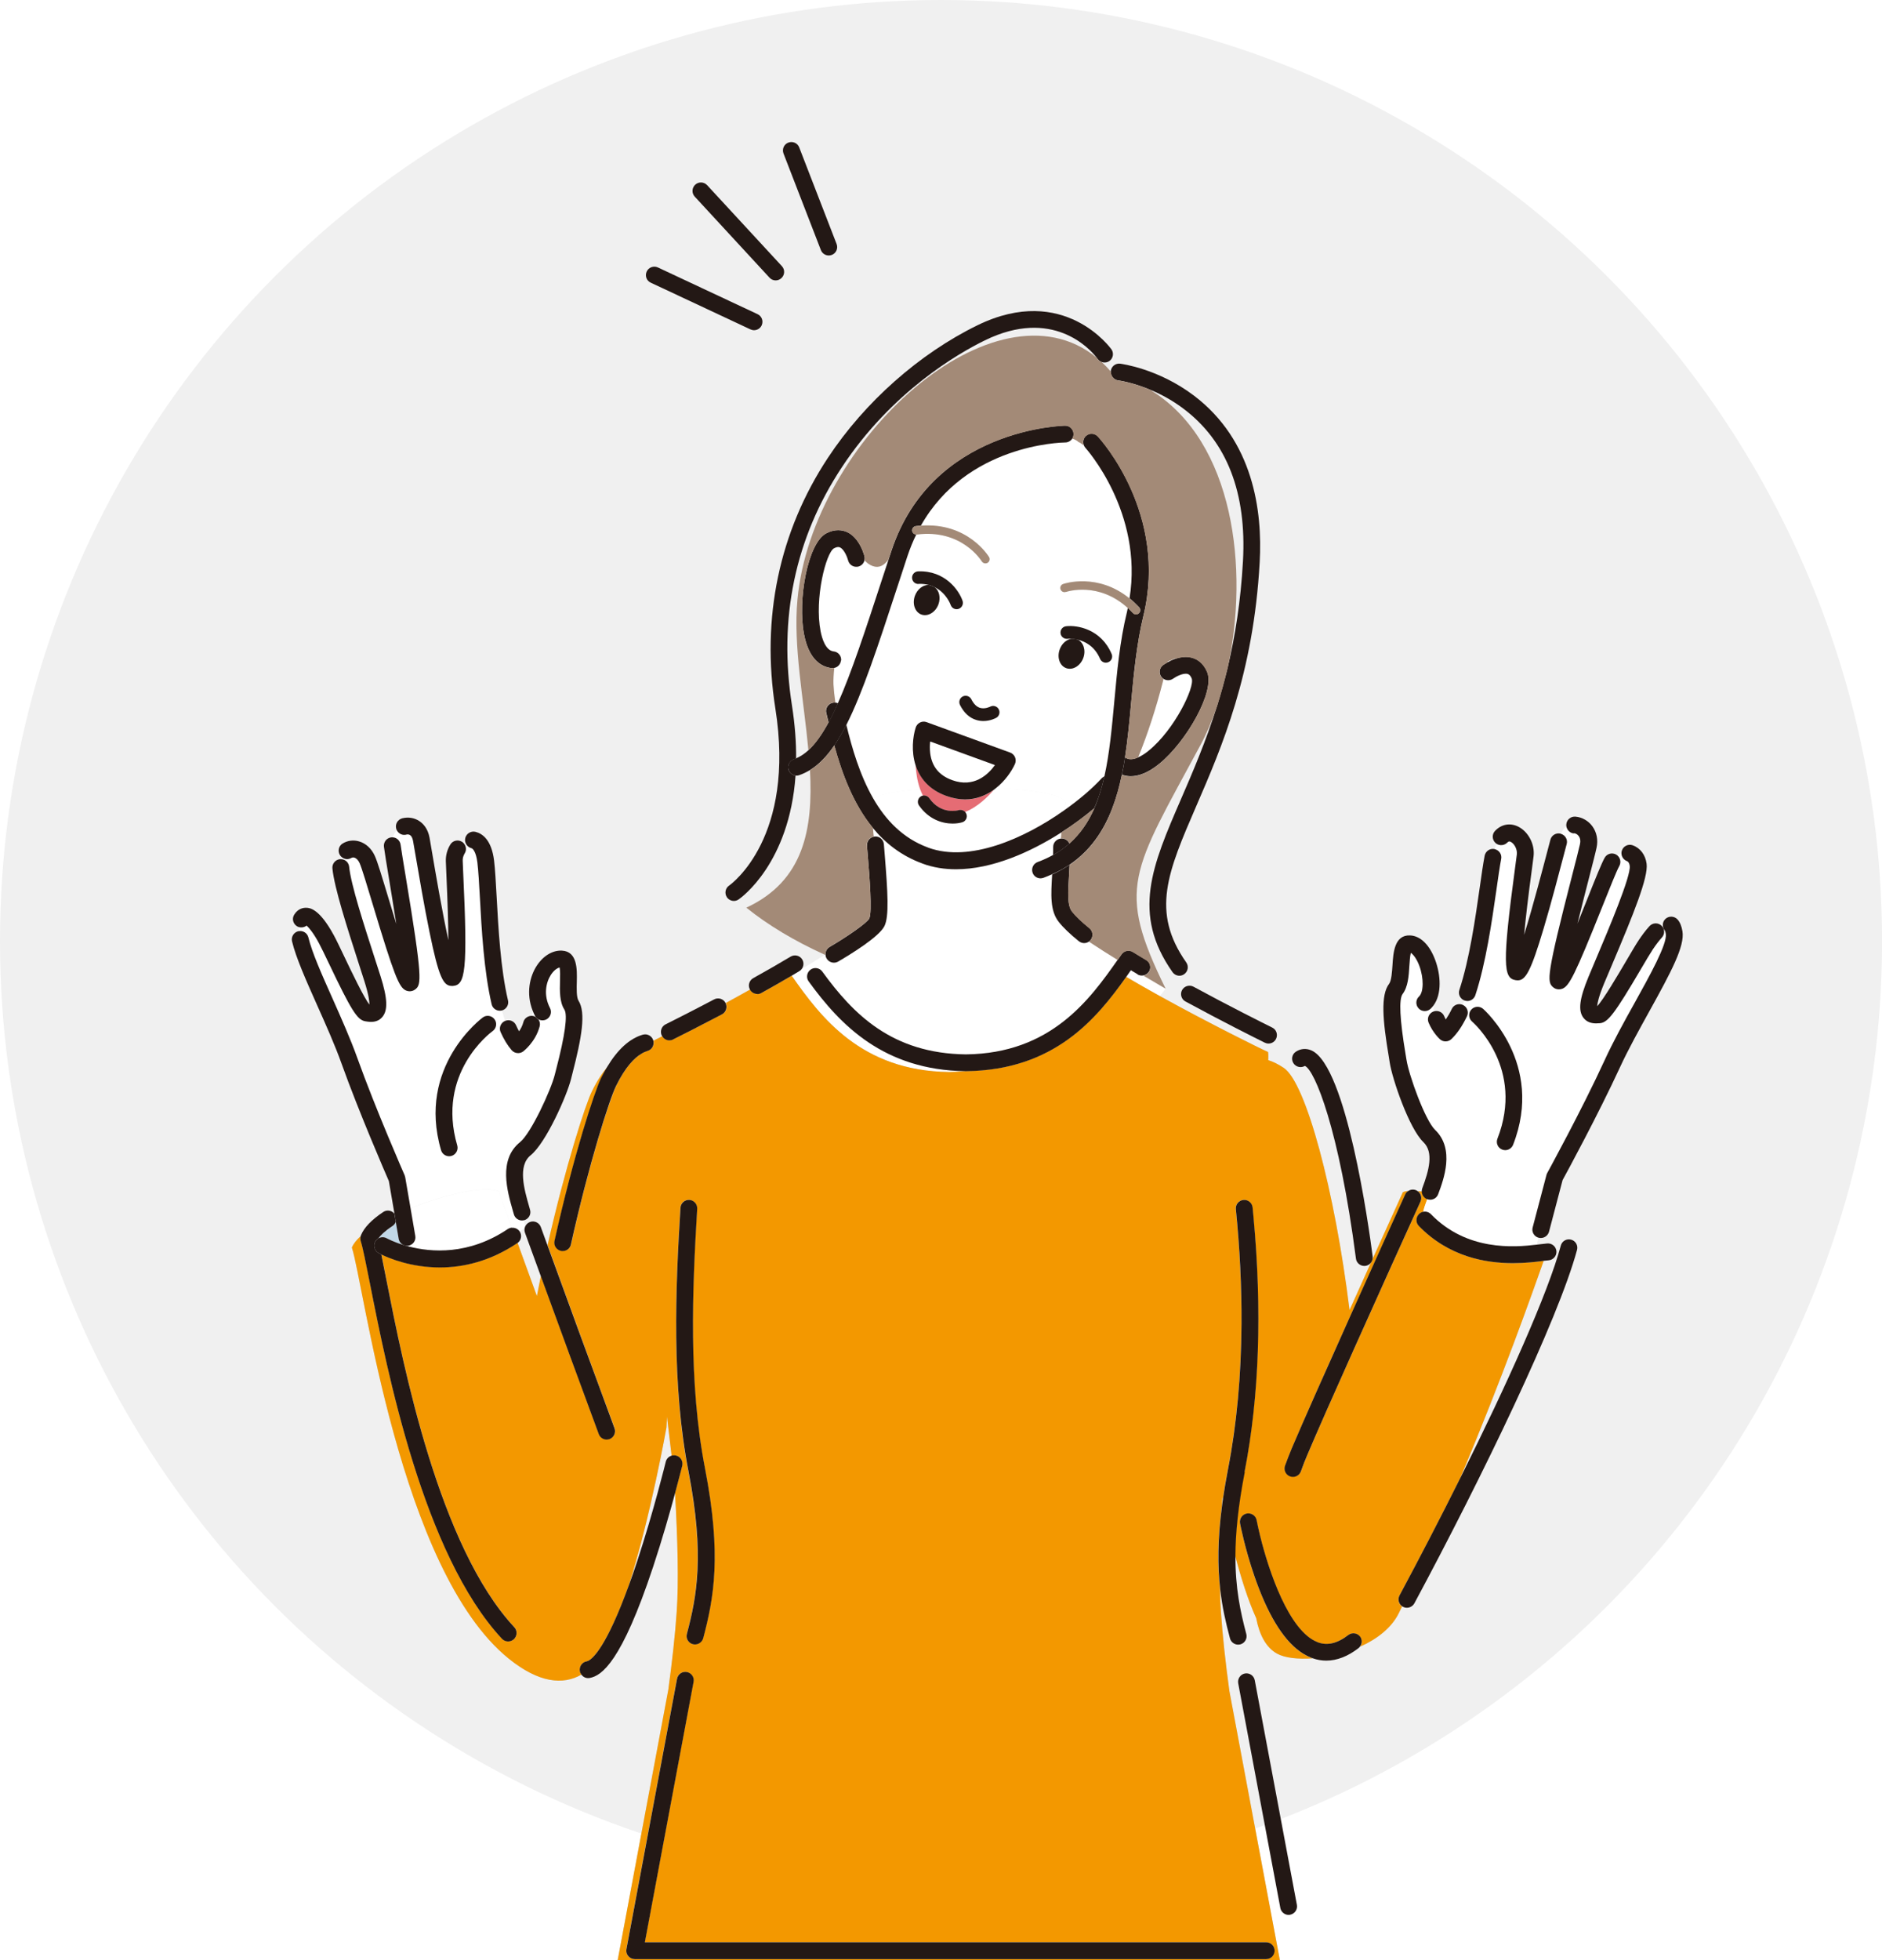 <?xml version="1.0" encoding="utf-8"?>
<!-- Generator: Adobe Illustrator 27.5.0, SVG Export Plug-In . SVG Version: 6.00 Build 0)  -->
<svg version="1.1" id="レイヤー_1" xmlns="http://www.w3.org/2000/svg" xmlns:xlink="http://www.w3.org/1999/xlink" x="0px"
	 y="0px" viewBox="0 0 297.01 309.28" style="enable-background:new 0 0 297.01 309.28;" xml:space="preserve">
<style type="text/css">
	.st0{fill:none;}
	.st1{fill:none;stroke:#FFFFFF;stroke-width:3.046;stroke-miterlimit:3.385;}
	.st2{fill:#F0F0F0;}
	.st3{fill:#FFFFFF;}
	.st4{fill:#C1D7E6;}
	.st5{fill:url(#SVGID_1_);}
	.st6{fill:url(#SVGID_00000039114485120022469740000000803082095626311828_);}
	.st7{fill:#F39800;}
	.st8{fill:#231815;}
	.st9{fill:#A38A77;}
	.st10{fill:#E56C74;}
	.st11{fill:#221714;}
</style>
<pattern  x="-3.99" y="312.68" width="60.93" height="60.93" patternUnits="userSpaceOnUse" id="_6_lpi_30_2" viewBox="61.14 -60.93 60.93 60.93" style="overflow:visible;">
	<g>
		<rect x="61.14" y="-60.93" class="st0" width="60.93" height="60.93"/>
		<rect x="61.14" y="-60.93" class="st0" width="60.93" height="60.93"/>
		<line class="st1" x1="121.85" y1="-55.85" x2="183.2" y2="-55.85"/>
		<line class="st1" x1="121.85" y1="-35.54" x2="183.2" y2="-35.54"/>
		<line class="st1" x1="121.85" y1="-15.23" x2="183.2" y2="-15.23"/>
		<line class="st1" x1="121.85" y1="-45.69" x2="183.2" y2="-45.69"/>
		<line class="st1" x1="121.85" y1="-25.39" x2="183.2" y2="-25.39"/>
		<line class="st1" x1="121.85" y1="-5.08" x2="183.2" y2="-5.08"/>
		<line class="st1" x1="60.93" y1="-55.85" x2="122.27" y2="-55.85"/>
		<line class="st1" x1="60.93" y1="-35.54" x2="122.27" y2="-35.54"/>
		<line class="st1" x1="60.93" y1="-15.23" x2="122.27" y2="-15.23"/>
		<line class="st1" x1="60.93" y1="-45.69" x2="122.27" y2="-45.69"/>
		<line class="st1" x1="60.93" y1="-25.39" x2="122.27" y2="-25.39"/>
		<line class="st1" x1="60.93" y1="-5.08" x2="122.27" y2="-5.08"/>
		<line class="st1" x1="0" y1="-55.85" x2="61.35" y2="-55.85"/>
		<line class="st1" x1="0" y1="-35.54" x2="61.35" y2="-35.54"/>
		<line class="st1" x1="0" y1="-15.23" x2="61.35" y2="-15.23"/>
		<line class="st1" x1="0" y1="-45.69" x2="61.35" y2="-45.69"/>
		<line class="st1" x1="0" y1="-25.39" x2="61.35" y2="-25.39"/>
		<line class="st1" x1="0" y1="-5.08" x2="61.35" y2="-5.08"/>
	</g>
</pattern>
<g>
	<circle class="st2" cx="148.51" cy="148.51" r="148.51"/>
	<path class="st0" d="M99.27,250.07c0.41-1.12,0.83-2.34,1.28-3.68c2.6-7.85,4.51-15.68,4.53-15.76c0.12-0.48,0.48-0.83,0.92-0.96
		c-0.19-1.54-0.43-3.65-0.73-6.15c-0.04,1.09-0.08,1.68-0.08,1.68S102.74,239.08,99.27,250.07L99.27,250.07z"/>
	<path class="st0" d="M125.85,94.62c2.33-25.16,31.24-51.19,47.18-38.22c-1.08-1.38-6.97-7.9-17.61-2.69
		c-4.15,2.03-14.66,8.05-22.55,19.99c-7.41,11.22-10.07,23.89-7.89,37.66c0.48,3.03,0.67,5.8,0.65,8.32
		c0.68-0.29,1.33-0.72,1.95-1.29C126.85,110.43,125.18,101.94,125.85,94.62L125.85,94.62z"/>
	<path class="st0" d="M192.86,237.44c0.04-0.3,0.08-0.59,0.12-0.89c-0.02-0.1-0.04-0.2-0.06-0.3
		C192.9,236.65,192.88,237.05,192.86,237.44L192.86,237.44z"/>
	<path class="st0" d="M186.84,64.53c-1.73-1.3-3.48-2.24-5.03-2.92c12.92,8.12,15.35,28,11.97,43.68
		c1.18-4.92,2.06-10.44,2.41-16.76C196.77,77.73,193.63,69.66,186.84,64.53L186.84,64.53z"/>
	<path class="st3" d="M178.88,107.05c0.13-1.03,0.25-2.06,0.36-3.09C179.1,104.99,178.99,106.02,178.88,107.05z"/>
	<path class="st3" d="M183.62,107.11c-0.05,0.2-0.1,0.41-0.15,0.61l0.27-0.54C183.74,107.18,183.66,107.14,183.62,107.11
		L183.62,107.11z"/>
	<path class="st3" d="M145.21,124.53c-0.49-1.35-0.66-2.78-0.72-3.82c-0.69-2.16-0.43-4.44,0.03-5.9c0.11-0.35,0.36-0.63,0.68-0.8
		s0.7-0.18,1.04-0.06l13.19,4.8c0.35,0.13,0.63,0.39,0.77,0.74c0.14,0.34,0.14,0.73-0.02,1.07c-0.52,1.16-1.54,2.65-3,3.8
		c6.75,0.3,12.26,1.27,10.74,2.92c-0.03,0.21-0.05,0.43-0.07,0.65c2.47-1.74,4.57-3.56,6.01-5.12c0.13-0.14,0.28-0.24,0.44-0.31
		c0.8-3.58,1.17-7.59,1.56-11.81c0.43-4.68,0.87-9.51,1.99-14.07c0.05-0.22,0.09-0.44,0.14-0.66c-4.59-4.2-9.54-2.61-9.76-2.54
		c-0.35,0.12-0.73-0.07-0.84-0.41c-0.12-0.35,0.07-0.72,0.41-0.84c0.25-0.08,5.47-1.79,10.48,2.28c2.17-13.59-6.88-23.65-6.97-23.75
		c-0.12-0.13-0.21-0.28-0.26-0.44c-0.36-0.29-0.65-0.47-0.83-0.52c0,0-0.22-0.3-0.97-0.54c-0.23,0.38-0.64,0.63-1.13,0.64
		c-0.72,0-15.58,0.35-22.78,13.12c7.33-0.54,10.6,4.71,10.75,4.94c0.19,0.31,0.09,0.72-0.23,0.91c-0.11,0.07-0.23,0.09-0.35,0.09
		c-0.23,0-0.44-0.11-0.57-0.32c-0.14-0.22-3.23-5.13-10.25-4.23c-0.03,0-0.06,0-0.09,0c-0.52,1.06-0.98,2.19-1.39,3.41
		c-0.52,1.57-1.02,3.08-1.49,4.54c-3.17,9.69-5.58,17.02-8.14,22.07c0.91,3.7,2.13,7.95,4.23,11.6
		C139.02,125.28,141.8,124.81,145.21,124.53L145.21,124.53z M167.25,102.46c0.34-0.93,1.07-1.56,1.85-1.68c-0.37-0.03-0.61,0-0.62,0
		c-0.55,0.06-1.04-0.33-1.1-0.88c-0.06-0.55,0.33-1.04,0.88-1.1c1.76-0.2,5.53,0.46,7.18,4.37c0.21,0.51-0.03,1.09-0.52,1.3
		c-0.13,0.05-0.26,0.08-0.39,0.08c-0.39,0-0.75-0.23-0.91-0.61c-0.85-2-2.36-2.75-3.52-3.03c0.91,0.45,1.31,1.69,0.88,2.89
		c-0.46,1.26-1.67,1.98-2.69,1.61c-1.02-0.37-1.49-1.7-1.02-2.96L167.25,102.46z M153.29,110.34c0.36,0.73,0.82,1.18,1.35,1.35
		c0.8,0.25,1.62-0.17,1.62-0.18c0.48-0.25,1.08-0.08,1.35,0.4c0.26,0.48,0.09,1.08-0.38,1.35c-0.12,0.07-0.95,0.51-2.04,0.51
		c-0.36,0-0.74-0.04-1.13-0.17c-1.08-0.33-1.95-1.13-2.56-2.37c-0.25-0.49-0.04-1.09,0.45-1.34
		C152.44,109.64,153.04,109.84,153.29,110.34L153.29,110.34z M144.91,90.14c4.24-0.15,6.44,2.99,7.01,4.66
		c0.18,0.52-0.11,1.08-0.63,1.26c-0.1,0.03-0.21,0.05-0.31,0.05c-0.41,0-0.8-0.26-0.94-0.68c-0.04-0.11-0.68-1.88-2.49-2.78
		c0.69,0.55,0.96,1.64,0.58,2.7c-0.46,1.26-1.67,1.98-2.69,1.61c-1.02-0.37-1.49-1.7-1.02-2.96c0.39-1.07,1.3-1.73,2.19-1.7
		c-0.47-0.13-1.01-0.19-1.61-0.18c-0.57,0.03-1.02-0.41-1.03-0.96c-0.02-0.55,0.41-1.02,0.96-1.03L144.91,90.14z"/>
	<path class="st3" d="M137.74,89.29c-0.52-0.19-0.94-0.5-1.29-0.91c-0.11,0.47-0.47,0.88-0.97,1c-0.03,0-0.07,0.01-0.1,0.02
		c-0.03,0.1-0.06,0.19-0.08,0.3l0.07-0.29c-0.68,0.1-1.32-0.31-1.49-0.98c-0.14-0.54-0.63-1.77-1.29-2.06
		c-0.1-0.04-0.36-0.16-0.94,0.14c-1.26,0.68-3.12,7.92-2.12,13.09c0.22,1.13,0.78,3.05,2.06,3.18c0.73,0.08,1.25,0.74,1.18,1.46
		c-0.07,0.59-0.51,1.04-1.05,1.16c-0.11,1-0.16,1.89-0.13,2.61c0.04,0.86,0.14,1.83,0.3,2.86c0.14,0.02,0.26,0.05,0.38,0.11
		c2.12-4.78,4.27-11.35,6.96-19.51c0.34-1.02,0.69-2.09,1.04-3.16c-0.73,0.94-1.49,1.36-2.49,1L137.74,89.29z"/>
	<path class="st3" d="M184.26,104.48c0.33-0.19,0.75-0.39,1.24-0.56c0.02-0.04,0.03-0.08,0.05-0.12l-1.25,0.52
		C184.28,104.38,184.27,104.43,184.26,104.48L184.26,104.48z"/>
	<path class="st3" d="M126.14,153.24c-0.4,0.24-0.81,0.48-1.24,0.74c4.58,6.51,10.94,15.03,24.84,15.19
		c0.91-0.01,1.78-0.06,2.62-0.14c-12.9-0.16-19.77-7.25-24.78-14.17c-0.43-0.59-0.3-1.42,0.3-1.85c0.59-0.43,1.42-0.3,1.85,0.3
		c4.86,6.71,10.98,12.94,22.67,13.07c13.43-0.15,19.53-8.63,23.96-14.94c-1.53-0.95-3.1-1.95-4.53-2.89
		c-0.23,0.17-0.5,0.25-0.78,0.25c-0.3,0-0.58-0.09-0.83-0.3c-1.38-1.11-2.44-2.12-3.15-3.02c-1.4-1.78-1.25-4.31-1.06-7.51
		c-0.45,0.2-0.91,0.4-1.39,0.58c-0.15,0.05-0.3,0.08-0.46,0.08c-0.54,0-1.05-0.33-1.24-0.87c-0.25-0.69,0.1-1.46,0.79-1.7
		c0.89-0.32,1.7-0.7,2.45-1.12c0.01-0.42,0.02-0.85,0.02-1.29c0-0.69,0.52-1.25,1.2-1.31c0.03-0.33,0.06-0.65,0.09-0.97
		c-4.89,3.13-10.92,5.8-16.61,5.8c-1.81,0-3.58-0.27-5.27-0.89c-0.01,0-0.02,0-0.03-0.02c-0.02,0-0.03,0-0.03-0.01
		c-3.29-1.19-5.82-3.19-7.8-5.61c0.04,0.46,0.08,0.91,0.13,1.39c0.05-0.01,0.1-0.03,0.15-0.03c0.73-0.06,1.37,0.49,1.43,1.22
		c0.04,0.54,0.08,1.12,0.14,1.72c0.47,5.76,0.72,9.66-0.06,11.21c-0.85,1.7-5.38,4.47-7.29,5.58c-0.21,0.12-0.44,0.18-0.67,0.18
		c-0.46,0-0.91-0.24-1.15-0.66c-0.12-0.19-0.17-0.41-0.18-0.63c-0.03,0.02-0.07,0.04-0.1,0.06c-1.25,0.79-2.51,1.56-3.67,2.26
		c-0.09,0.12-0.21,0.23-0.36,0.32L126.14,153.24z"/>
	<path class="st3" d="M179.52,153.74c-0.36-0.21-0.71-0.42-1.06-0.63c-0.25,0.35-0.49,0.7-0.74,1.06c1.68,1,3.49,2.02,5.3,3.02
		c0.62-0.78,0.95-1.24,0.95-1.24s-1.45-0.83-3.5-2.06C180.15,153.96,179.81,153.91,179.52,153.74L179.52,153.74z"/>
	<path class="st3" d="M157.19,124.35c-0.12,0.09-0.25,0.19-0.36,0.28c-0.85,0.99-2.51,2.68-4.52,3.47c0.1,0.11,0.19,0.24,0.23,0.39
		c0.16,0.52-0.13,1.08-0.65,1.25c-0.39,0.13-0.93,0.21-1.54,0.21c-1.6,0-3.73-0.61-5.31-2.86c-0.31-0.45-0.2-1.07,0.25-1.39
		c0.11-0.08,0.24-0.14,0.36-0.16c-0.17-0.33-0.31-0.67-0.44-1.02c-3.41,0.27-6.19,0.74-7.4,1.43c1.96,3.42,4.69,6.31,8.63,7.76
		c0.03,0,0.05,0.02,0.08,0.03l0.04,0.02c6.52,2.35,15.1-1.47,21.31-5.84c0.03-0.22,0.05-0.44,0.07-0.65
		C169.45,125.62,163.95,124.64,157.19,124.35L157.19,124.35z"/>
	<path class="st3" d="M84.52,160.42c-0.03-0.04-0.07-0.08-0.09-0.14c-0.14-0.26-0.25-0.52-0.36-0.79c-0.03,0.21-0.03,0.33-0.03,0.33
		c0.01,0.15,0,0.29,0,0.43c0.05,0,0.11,0.01,0.16,0.03c0.11,0.03,0.21,0.08,0.3,0.13L84.52,160.42z"/>
	<path class="st3" d="M48.66,147.91c0.55,2.31,2.12,5.85,3.79,9.59c1.4,3.15,2.85,6.41,3.95,9.47c2.91,8.12,7.4,18.36,7.45,18.46
		c0.04,0.1,0.08,0.2,0.09,0.31l0.84,4.88c5.6-2.24,11.97-3.62,13.92-2.64c0,0,0.8,2.21,2.07,5.71c0.47-0.04,0.94,0.16,1.22,0.58
		c0,0.01,0.01,0.03,0.02,0.03c0.19-0.13,0.38-0.25,0.58-0.39c0.26-0.19,0.25-0.69,0.1-1.4c-0.11,0.03-0.22,0.04-0.33,0.04
		c-0.58,0-1.11-0.38-1.28-0.96l-0.14-0.49c-0.93-3.24-2.33-8.13,1.12-10.91c1.72-1.38,4.87-8.23,5.47-10.61
		c0.07-0.25,0.14-0.56,0.23-0.9c1.4-5.38,1.83-8.55,1.29-9.4c-0.76-1.21-0.73-2.89-0.69-4.52c0.02-0.63,0.04-1.63-0.06-2.12
		c-0.46,0.1-0.98,0.53-1.39,1.17c-0.76,1.18-1.19,3.18-0.13,5.23c0.34,0.65,0.08,1.46-0.57,1.79c-0.41,0.21-0.87,0.19-1.25-0.01
		c0.2,0.3,0.29,0.69,0.19,1.07c-0.65,2.48-2.53,3.91-2.61,3.97c-0.24,0.18-0.52,0.26-0.8,0.26c-0.37,0-0.74-0.16-1.01-0.46
		c-0.65-0.74-1.24-1.71-1.75-2.87c-0.3-0.67,0-1.46,0.68-1.75c0.02,0,0.03-0.01,0.05-0.02c-0.19-0.52-0.36-1.05-0.51-1.61
		c-0.01,0-0.02,0-0.03,0.01c-0.1,0.03-0.2,0.03-0.3,0.03c-0.6,0-1.15-0.41-1.29-1.02c-1.24-5.22-1.59-11.91-1.85-16.78
		c-0.13-2.29-0.23-4.28-0.4-5.58c-0.2-1.66-0.7-2.2-0.93-2.26c-0.53-0.14-0.91-0.58-0.99-1.09c-0.11,0.06-0.22,0.13-0.33,0.21
		c0.46,0.42,0.58,1.12,0.24,1.68c-0.22,0.36-0.34,0.78-0.32,1.16c0.02,0.42,0.04,1.08,0.08,1.91c0.73,15.58,0.33,17.69-1.62,17.85
		c-0.06,0-0.12,0-0.18,0c-1.35,0-2.05-1.35-3.51-8.48c-0.85-4.14-1.69-9.11-2.2-12.08c-0.18-1.04-0.31-1.86-0.41-2.36
		c-0.08-0.43-0.24-0.74-0.47-0.88c-0.22-0.14-0.47-0.11-0.59-0.08c-0.59,0.14-1.18-0.14-1.46-0.63c-0.28,0.28-0.51,0.64-0.64,1.07
		c0.62,0.04,1.13,0.52,1.21,1.16c0.1,0.83,0.42,2.76,0.8,4.99c2.68,16.16,2.5,17.1,1.49,17.85c-0.25,0.19-0.54,0.28-0.85,0.28
		c-0.22,0-0.44-0.05-0.65-0.15c-1.04-0.52-1.76-2.17-5.17-13.51c-0.9-2.99-1.75-5.81-2.09-6.57c-0.2-0.45-0.5-0.76-0.82-0.85
		c-0.12-0.03-0.29-0.05-0.45,0.04c-0.49,0.3-1.1,0.25-1.53-0.09c-0.04,0.1-0.08,0.21-0.1,0.32c0.66,0.03,1.2,0.52,1.26,1.19
		c0.28,2.8,2.39,9.33,3.93,14.1c0.36,1.13,0.71,2.21,1.02,3.16c1.12,3.54,1.19,5.42,0.26,6.48c-0.52,0.59-1.18,0.74-1.76,0.74
		c-0.37,0-0.7-0.06-0.93-0.1c-1.24-0.23-2.2-1.75-5.68-9.05c-0.66-1.39-1.24-2.58-1.6-3.26c-0.83-1.54-1.55-2.43-1.95-2.78
		c-0.35,0.28-0.81,0.36-1.24,0.22c-0.02,0.19-0.02,0.41,0,0.65c0.69-0.12,1.35,0.31,1.51,1L48.66,147.91z M76.19,160.52
		c0.59-0.43,1.43-0.3,1.85,0.3c0.43,0.59,0.3,1.42-0.3,1.85c-0.37,0.27-8.94,6.65-5.59,18.05c0.2,0.7-0.19,1.44-0.91,1.65
		c-0.13,0.03-0.25,0.05-0.37,0.05c-0.58,0-1.11-0.37-1.28-0.96C65.72,168.23,76.08,160.6,76.19,160.52L76.19,160.52z"/>
	<path class="st3" d="M80.15,193.92c0.19-0.13,0.41-0.19,0.63-0.21c-1.27-3.5-2.07-5.71-2.07-5.71c-1.95-0.99-8.33,0.39-13.92,2.64
		l0.75,4.38c0.13,0.72-0.36,1.41-1.08,1.53l0,0l0.02,0.12C68.05,197.61,73.97,198.09,80.15,193.92L80.15,193.92z"/>
	<path class="st4" d="M61.03,195.38c0.13,0.07,1.09,0.58,2.67,1.07c-0.39-0.18-0.69-0.53-0.77-0.98l-0.46-2.68
		c-0.09,0.25-0.26,0.48-0.51,0.65c-1.27,0.85-1.91,1.51-2.25,1.97C60.1,195.17,60.6,195.15,61.03,195.38L61.03,195.38z"/>
	<path class="st4" d="M64.45,196.55c-0.08,0.02-0.15,0.02-0.23,0.02c-0.07,0-0.13,0-0.19-0.02c0.14,0.04,0.29,0.08,0.43,0.12
		L64.45,196.55z"/>
	<path class="st4" d="M230.5,233.08c6.6-15.65,11.47-29.49,13.12-34.15c-0.06,0-0.11,0.02-0.17,0.03c-1.08,0.14-2.72,0.34-4.68,0.34
		c-4.3,0-10.11-0.99-14.85-5.87c-0.51-0.52-0.5-1.37,0.03-1.88c0.19-0.19,0.43-0.3,0.69-0.36c0.07-0.49,0.31-1.18,0.62-1.98
		c-0.52-0.19-0.84-0.69-0.85-1.21c-0.22-0.03-0.43-0.06-0.64-0.08c0.51,0.36,0.7,1.04,0.43,1.62c-1.92,4.22-6.42,14.16-10.54,23.36
		c-3.05,6.79-5.88,13.2-7.32,16.61c-0.35,0.83-0.69,1.71-1.02,2.61c-0.19,0.54-0.7,0.88-1.25,0.88c-0.15,0-0.3-0.03-0.45-0.08
		c-0.69-0.25-1.05-1.01-0.8-1.7c0.34-0.95,0.7-1.88,1.07-2.75c1.73-4.12,5.49-12.57,9.21-20.82c3.55-7.9,7.05-15.62,8.68-19.22
		c0.1-0.23,0.26-0.41,0.46-0.54c-0.33,0.04-0.62,0.11-0.85,0.22c0,0-2.01,4.43-4.76,10.5c-0.04,0.24-0.14,0.46-0.29,0.64
		c-1.05,2.32-2.19,4.85-3.36,7.45c-2.33-18.86-6.87-35.86-10.38-38.21c-0.87-0.58-1.68-0.98-2.45-1.22c0.03-0.8,0.01-1.27-0.06-1.3
		v-0.01c0,0-0.07-0.03-0.19-0.08l0,0l0,0c-0.91-0.39-9.05-4.41-16.87-8.73c-1.82-1.01-3.61-2.02-5.3-3.02
		c-4.7,6.61-11.34,14.71-25.28,14.87c-0.02,0-0.03,0-0.05,0c-0.85,0.08-1.72,0.13-2.62,0.14c-13.9-0.16-20.27-8.68-24.84-15.19
		c-1.45,0.85-3.04,1.76-4.76,2.72c-0.2,0.11-0.42,0.17-0.64,0.17c-0.47,0-0.92-0.25-1.16-0.69c0,0,0-0.01,0-0.02
		c-1.27,0.71-2.56,1.43-3.84,2.12c0.32,0.64,0.08,1.43-0.57,1.77c-3.44,1.81-6.31,3.27-7.73,3.97c-0.19,0.09-0.4,0.14-0.59,0.14
		c-0.45,0-0.87-0.24-1.13-0.63c-0.49,0.25-0.95,0.47-1.38,0.69c0.17,0.69-0.23,1.4-0.91,1.6c-0.26,0.08-0.6,0.21-0.98,0.45
		c-0.52,0.32-1.15,0.83-1.83,1.62c-0.69,0.81-1.42,1.93-2.17,3.46c-1.03,2.12-4.3,12.28-7.12,25.01c-0.14,0.62-0.69,1.04-1.29,1.04
		c-0.09,0-0.19-0.01-0.29-0.03c-0.72-0.16-1.17-0.87-1.01-1.58c3.01-13.56,6.31-23.52,7.33-25.61c0.3-0.63,0.63-1.22,0.96-1.77
		c-0.79,0.92-1.61,2.16-2.42,3.82c-1.02,2.07-4.17,11.8-6.99,24.25c2.83,7.78,7.19,19.74,10.58,28.86c0.25,0.69-0.09,1.46-0.79,1.71
		c-0.15,0.06-0.3,0.08-0.47,0.08c-0.54,0-1.05-0.33-1.24-0.86c-2.85-7.69-6.4-17.39-9.14-24.91c-0.21,1.04-0.42,2.09-0.63,3.16
		c-1.12-3.07-2.17-5.94-3.05-8.39c0,0-0.01,0-0.02,0.01c-4.37,2.94-8.64,3.85-12.23,3.85c-4.58,0-8.06-1.46-9.24-2.05
		c0.24,1.11,0.5,2.46,0.81,4.06c2.69,13.63,8.29,42.01,20.18,54.77c0.5,0.53,0.47,1.38-0.07,1.88c-0.25,0.24-0.58,0.36-0.91,0.36
		c-0.36,0-0.71-0.14-0.97-0.42c-12.41-13.32-18.11-42.19-20.84-56.07c-0.63-3.19-1.13-5.72-1.46-6.7c-0.08-0.24-0.08-0.49-0.03-0.73
		c-0.65,0.59-1.13,1.19-1.37,1.78c1.89,5.69,7.47,50.91,24.77,64.87c4.75,3.83,8.56,4.18,11.45,2.51c-0.12-0.16-0.2-0.35-0.24-0.55
		c-0.03-0.16-0.03-0.31,0-0.47c0.09-0.53,0.51-0.97,1.07-1.07c0.39-0.07,2.2-0.85,5.4-8.72c0.41-1,0.83-2.11,1.28-3.34
		c3.47-10.98,5.92-24.86,5.92-24.86s0.03-0.58,0.08-1.68c0.3,2.5,0.54,4.61,0.73,6.15c0.22-0.06,0.45-0.08,0.69-0.02
		c0.71,0.18,1.15,0.89,0.97,1.61c-0.01,0.03-0.42,1.72-1.12,4.29c0.43,7.55,0.58,14.13,0.27,18.66c-0.26,3.82-0.74,8.03-1.33,12.38
		l-7.99,42.67h52.25h52.25l-7.96-42.44c-0.61-4.43-1.08-8.72-1.35-12.61c-0.08-1.07-0.12-2.26-0.14-3.55
		c-0.4-3.55-0.41-7.74,0.31-13.22c0.02-0.4,0.04-0.8,0.07-1.19c0.02,0.1,0.03,0.2,0.06,0.3c0.22-1.51,0.49-3.11,0.82-4.81
		c1.37-7.06,2.08-14.72,2.12-22.9c0.03-5.77-0.26-11.8-0.89-18.07c-0.08-0.73,0.46-1.38,1.18-1.46c0.74-0.08,1.38,0.46,1.46,1.18
		c0.04,0.46,0.08,0.91,0.13,1.37c1.39,14.86,0.92,28.44-1.4,40.37c-1.04,5.36-1.46,9.6-1.47,13.16c0.89,3.42,2.01,7.01,3.33,9.92
		c0.5,2.61,1.54,4.62,3.29,5.59c1.19,0.66,3.26,0.91,5.62,0.74c-0.08-0.03-0.14-0.04-0.22-0.08c-0.44-0.17-0.87-0.39-1.29-0.65
		c-2.78-1.73-5.25-5.51-7.35-11.26c-0.11-0.3-0.22-0.6-0.32-0.9c-1.52-4.4-2.26-8.22-2.29-8.39c-0.14-0.72,0.34-1.41,1.06-1.56
		c0.72-0.14,1.41,0.34,1.56,1.06c0.13,0.68,0.31,1.51,0.55,2.47c1.38,5.6,4.54,14.99,9.02,16.75c0.01,0,0.03,0.01,0.03,0.02
		c1.51,0.58,3.1,0.2,4.87-1.13c0.58-0.44,1.41-0.33,1.86,0.25c0.36,0.47,0.35,1.1,0.03,1.57c2.62-1.18,4.91-2.92,6.07-5.25
		c0.18-0.36,0.36-0.73,0.53-1.09c-0.55-0.38-0.74-1.12-0.41-1.72c3.18-5.93,6.49-12.31,9.64-18.63L230.5,233.08z M107.37,190.55
		c0.04-0.74,0.67-1.29,1.4-1.24c0.74,0.04,1.29,0.68,1.24,1.4c-0.78,12.76-1.4,27.51,1.24,41.01c2.66,13.64,1.38,20.44-0.29,26.74
		c-0.16,0.59-0.69,0.99-1.29,0.99c-0.11,0-0.23-0.02-0.34-0.04c-0.71-0.19-1.13-0.91-0.95-1.62c1.58-6,2.8-12.46,0.25-25.56
		C105.96,218.43,106.59,203.48,107.37,190.55z M199.8,306.45c0.74,0,1.33,0.59,1.33,1.33s-0.59,1.33-1.33,1.33h-99.65
		c-0.4,0-0.77-0.18-1.02-0.48c-0.25-0.3-0.36-0.7-0.29-1.09l7.99-42.67c0.14-0.72,0.83-1.2,1.55-1.06c0.72,0.14,1.19,0.83,1.06,1.55
		l-7.69,41.09L199.8,306.45L199.8,306.45z"/>
	<pattern  id="SVGID_1_" xlink:href="#_6_lpi_30_2" patternTransform="matrix(-0.702 0 0 -0.702 -24426.461 -18282.307)">
	</pattern>
	<path class="st5" d="M61.03,195.38c0.13,0.07,1.09,0.58,2.67,1.07c-0.39-0.18-0.69-0.53-0.77-0.98l-0.46-2.68
		c-0.09,0.25-0.26,0.48-0.51,0.65c-1.27,0.85-1.91,1.51-2.25,1.97C60.1,195.17,60.6,195.15,61.03,195.38L61.03,195.38z"/>
	
		<pattern  id="SVGID_00000141435584501658520050000018349458258286048931_" xlink:href="#_6_lpi_30_2" patternTransform="matrix(-0.702 0 0 -0.702 -24426.461 -18282.307)">
	</pattern>
	<path style="fill:url(#SVGID_00000141435584501658520050000018349458258286048931_);" d="M80.15,193.92
		c0.19-0.13,0.41-0.19,0.63-0.21c-1.27-3.5-2.07-5.71-2.07-5.71c-1.95-0.99-8.33,0.39-13.92,2.64l0.75,4.38
		c0.13,0.72-0.36,1.41-1.08,1.53l0,0c-0.08,0.02-0.15,0.02-0.23,0.02c-0.07,0-0.13,0-0.19-0.02c0.14,0.04,0.29,0.08,0.43,0.12
		C68.05,197.61,73.97,198.09,80.15,193.92L80.15,193.92z"/>
	<path class="st7" d="M230.5,233.08c6.6-15.65,11.47-29.49,13.12-34.15c-0.06,0-0.11,0.02-0.17,0.03c-1.08,0.14-2.72,0.34-4.68,0.34
		c-4.3,0-10.11-0.99-14.85-5.87c-0.51-0.52-0.5-1.37,0.03-1.88c0.19-0.19,0.43-0.3,0.69-0.36c0.07-0.49,0.31-1.18,0.62-1.98
		c-0.52-0.19-0.84-0.69-0.85-1.21c-0.22-0.03-0.43-0.06-0.64-0.08c0.51,0.36,0.7,1.04,0.43,1.62c-1.92,4.22-6.42,14.16-10.54,23.36
		c-3.05,6.79-5.88,13.2-7.32,16.61c-0.35,0.83-0.69,1.71-1.02,2.61c-0.19,0.54-0.7,0.88-1.25,0.88c-0.15,0-0.3-0.03-0.45-0.08
		c-0.69-0.25-1.05-1.01-0.8-1.7c0.34-0.95,0.7-1.88,1.07-2.75c1.73-4.12,5.49-12.57,9.21-20.82c3.55-7.9,7.05-15.62,8.68-19.22
		c0.1-0.23,0.26-0.41,0.46-0.54c-0.33,0.04-0.62,0.11-0.85,0.22c0,0-2.01,4.43-4.76,10.5c-0.04,0.24-0.14,0.46-0.29,0.64
		c-1.05,2.32-2.19,4.85-3.36,7.45c-2.33-18.86-6.87-35.86-10.38-38.21c-0.87-0.58-1.68-0.98-2.45-1.22c0.03-0.8,0.01-1.27-0.06-1.3
		v-0.01c0,0-0.07-0.03-0.19-0.08l0,0l0,0c-0.91-0.39-9.05-4.41-16.87-8.73c-1.82-1.01-3.61-2.02-5.3-3.02
		c-4.7,6.61-11.34,14.71-25.28,14.87c-0.02,0-0.03,0-0.05,0c-0.85,0.08-1.72,0.13-2.62,0.14c-13.9-0.16-20.27-8.68-24.84-15.19
		c-1.45,0.85-3.04,1.76-4.76,2.72c-0.2,0.11-0.42,0.17-0.64,0.17c-0.47,0-0.92-0.25-1.16-0.69c0,0,0-0.01,0-0.02
		c-1.27,0.71-2.56,1.43-3.84,2.12c0.32,0.64,0.08,1.43-0.57,1.77c-3.44,1.81-6.31,3.27-7.73,3.97c-0.19,0.09-0.4,0.14-0.59,0.14
		c-0.45,0-0.87-0.24-1.13-0.63c-0.49,0.25-0.95,0.47-1.38,0.69c0.17,0.69-0.23,1.4-0.91,1.6c-0.26,0.08-0.6,0.21-0.98,0.45
		c-0.52,0.32-1.15,0.83-1.83,1.62c-0.69,0.81-1.42,1.93-2.17,3.46c-1.03,2.12-4.3,12.28-7.12,25.01c-0.14,0.62-0.69,1.04-1.29,1.04
		c-0.09,0-0.19-0.01-0.29-0.03c-0.72-0.16-1.17-0.87-1.01-1.58c3.01-13.56,6.31-23.52,7.33-25.61c0.3-0.63,0.63-1.22,0.96-1.77
		c-0.79,0.92-1.61,2.16-2.42,3.82c-1.02,2.07-4.17,11.8-6.99,24.25c2.83,7.78,7.19,19.74,10.58,28.86c0.25,0.69-0.09,1.46-0.79,1.71
		c-0.15,0.06-0.3,0.08-0.47,0.08c-0.54,0-1.05-0.33-1.24-0.86c-2.85-7.69-6.4-17.39-9.14-24.91c-0.21,1.04-0.42,2.09-0.63,3.16
		c-1.12-3.07-2.17-5.94-3.05-8.39c0,0-0.01,0-0.02,0.01c-4.37,2.94-8.64,3.85-12.23,3.85c-4.58,0-8.06-1.46-9.24-2.05
		c0.24,1.11,0.5,2.46,0.81,4.06c2.69,13.63,8.29,42.01,20.18,54.77c0.5,0.53,0.47,1.38-0.07,1.88c-0.25,0.24-0.58,0.36-0.91,0.36
		c-0.36,0-0.71-0.14-0.97-0.42c-12.41-13.32-18.11-42.19-20.84-56.07c-0.63-3.19-1.13-5.72-1.46-6.7c-0.08-0.24-0.08-0.49-0.03-0.73
		c-0.65,0.59-1.13,1.19-1.37,1.78c1.89,5.69,7.47,50.91,24.77,64.87c4.75,3.83,8.56,4.18,11.45,2.51c-0.12-0.16-0.2-0.35-0.24-0.55
		c-0.03-0.16-0.03-0.31,0-0.47c0.09-0.53,0.51-0.97,1.07-1.07c0.39-0.07,2.2-0.85,5.4-8.72c0.41-1,0.83-2.11,1.28-3.34
		c3.47-10.98,5.92-24.86,5.92-24.86s0.03-0.58,0.08-1.68c0.3,2.5,0.54,4.61,0.73,6.15c0.22-0.06,0.45-0.08,0.69-0.02
		c0.71,0.18,1.15,0.89,0.97,1.61c-0.01,0.03-0.42,1.72-1.12,4.29c0.43,7.55,0.58,14.13,0.27,18.66c-0.26,3.82-0.74,8.03-1.33,12.38
		l-7.99,42.67h52.25h52.25l-7.96-42.44c-0.61-4.43-1.08-8.72-1.35-12.61c-0.08-1.07-0.12-2.26-0.14-3.55
		c-0.4-3.55-0.41-7.74,0.31-13.22c0.02-0.4,0.04-0.8,0.07-1.19c0.02,0.1,0.03,0.2,0.06,0.3c0.22-1.51,0.49-3.11,0.82-4.81
		c1.37-7.06,2.08-14.72,2.12-22.9c0.03-5.77-0.26-11.8-0.89-18.07c-0.08-0.73,0.46-1.38,1.18-1.46c0.74-0.08,1.38,0.46,1.46,1.18
		c0.04,0.46,0.08,0.91,0.13,1.37c1.39,14.86,0.92,28.44-1.4,40.37c-1.04,5.36-1.46,9.6-1.47,13.16c0.89,3.42,2.01,7.01,3.33,9.92
		c0.5,2.61,1.54,4.62,3.29,5.59c1.19,0.66,3.26,0.91,5.62,0.74c-0.08-0.03-0.14-0.04-0.22-0.08c-0.44-0.17-0.87-0.39-1.29-0.65
		c-2.78-1.73-5.25-5.51-7.35-11.26c-0.11-0.3-0.22-0.6-0.32-0.9c-1.52-4.4-2.26-8.22-2.29-8.39c-0.14-0.72,0.34-1.41,1.06-1.56
		c0.72-0.14,1.41,0.34,1.56,1.06c0.13,0.68,0.31,1.51,0.55,2.47c1.38,5.6,4.54,14.99,9.02,16.75c0.01,0,0.03,0.01,0.03,0.02
		c1.51,0.58,3.1,0.2,4.87-1.13c0.58-0.44,1.41-0.33,1.86,0.25c0.36,0.47,0.35,1.1,0.03,1.57c2.62-1.18,4.91-2.92,6.07-5.25
		c0.18-0.36,0.36-0.73,0.53-1.09c-0.55-0.38-0.74-1.12-0.41-1.72c3.18-5.93,6.49-12.31,9.64-18.63L230.5,233.08z M107.37,190.55
		c0.04-0.74,0.67-1.29,1.4-1.24c0.74,0.04,1.29,0.68,1.24,1.4c-0.78,12.76-1.4,27.51,1.24,41.01c2.66,13.64,1.38,20.44-0.29,26.74
		c-0.16,0.59-0.69,0.99-1.29,0.99c-0.11,0-0.23-0.02-0.34-0.04c-0.71-0.19-1.13-0.91-0.95-1.62c1.58-6,2.8-12.46,0.25-25.56
		C105.96,218.43,106.59,203.48,107.37,190.55z M199.8,306.45c0.74,0,1.33,0.59,1.33,1.33s-0.59,1.33-1.33,1.33h-99.65
		c-0.4,0-0.77-0.18-1.02-0.48c-0.25-0.3-0.36-0.7-0.29-1.09l7.99-42.67c0.14-0.72,0.83-1.2,1.55-1.06c0.72,0.14,1.19,0.83,1.06,1.55
		l-7.69,41.09L199.8,306.45L199.8,306.45z"/>
	<path class="st3" d="M241.88,193.68l2.18-8.29c0.03-0.1,0.07-0.2,0.12-0.3c0.05-0.1,5.42-9.91,9.03-17.74
		c1.36-2.96,3.1-6.08,4.76-9.1c2.42-4.37,5.17-9.32,4.92-10.88c-0.07-0.4-0.14-0.53-0.14-0.53c-0.22-0.25-0.32-0.54-0.33-0.84
		c-0.05,0.03-0.1,0.07-0.15,0.1c0.46,0.5,0.47,1.28,0,1.79c-0.46,0.5-0.96,1.16-1.45,1.9c-0.42,0.64-1.1,1.79-1.88,3.11
		c-4.1,6.97-5.19,8.4-6.44,8.52c-0.17,0.02-0.38,0.03-0.62,0.03c-0.64,0-1.46-0.14-2.02-0.91c-0.84-1.13-0.6-3,0.82-6.43
		c0.38-0.92,0.82-1.96,1.29-3.07c1.9-4.49,5.44-12.85,5.22-14.44c-0.05-0.4-0.22-0.68-0.45-0.76c-0.53-0.19-0.87-0.69-0.88-1.23
		c-0.21,0.08-0.41,0.19-0.62,0.34c0.47,0.41,0.6,1.1,0.29,1.66c-0.41,0.72-1.5,3.46-2.66,6.36c-4.39,10.99-5.25,12.57-6.33,13
		c-0.18,0.07-0.36,0.1-0.54,0.1c-0.34,0-0.68-0.12-0.94-0.36c-0.95-0.84-1.04-1.79,3.04-17.66c0.57-2.19,1.05-4.09,1.23-4.9
		c0.11-0.5,0.03-0.93-0.2-1.26c-0.19-0.25-0.47-0.43-0.76-0.46c-0.58-0.05-1.03-0.47-1.16-1.01c-0.36,0.24-0.67,0.6-0.88,1.12
		c0.69,0.2,1.09,0.91,0.91,1.61l-0.4,1.51c-0.76,2.92-2.04,7.8-3.25,11.85c-2,6.69-2.83,8.15-4.08,8.15c-0.11,0-0.22-0.01-0.33-0.03
		c-1.93-0.32-2.14-2.46-0.06-17.92c0.11-0.82,0.2-1.48,0.25-1.9c0.1-0.85-0.43-1.74-0.97-2.01c-0.19-0.09-0.33-0.1-0.55,0.13
		c-0.45,0.47-1.14,0.53-1.67,0.2c-0.11,0.25-0.21,0.52-0.3,0.84c0.69,0.16,1.14,0.84,1.01,1.54c-0.24,1.27-0.48,2.97-0.76,4.94
		c-0.69,4.84-1.63,11.47-3.32,16.57c-0.19,0.56-0.7,0.91-1.26,0.91c-0.14,0-0.28-0.03-0.41-0.07c-0.01,0-0.02-0.01-0.03-0.01
		c-0.09,0.24-0.19,0.47-0.28,0.7c0.02,0,0.03,0.01,0.04,0.02c0.66,0.32,0.94,1.12,0.62,1.78c-0.74,1.54-1.55,2.71-2.45,3.59
		c-0.25,0.25-0.59,0.37-0.92,0.37c-0.33,0-0.63-0.11-0.89-0.34c-0.11-0.1-1.13-1.04-1.79-2.61c-0.29-0.68,0.03-1.46,0.71-1.74
		c0.05-0.02,0.09-0.03,0.14-0.04c-0.05-0.3-0.08-0.61-0.08-0.93c-0.14,0.19-0.29,0.37-0.47,0.53c-0.54,0.5-1.38,0.47-1.88-0.07
		c-0.5-0.54-0.47-1.38,0.07-1.88c0.74-0.69,0.77-2.9,0.05-4.82c-0.43-1.17-0.99-1.84-1.35-2.06c-0.14,0.48-0.19,1.45-0.23,2.06
		c-0.1,1.62-0.21,3.3-1.07,4.44c-0.61,0.8-0.46,3.99,0.47,9.48c0.06,0.35,0.11,0.65,0.15,0.91c0.39,2.42,2.93,9.52,4.52,11.05
		c3.15,3.02,1.34,7.84,0.47,10.15c-0.2,0.53-0.7,0.86-1.24,0.86c-0.15,0-0.31-0.03-0.47-0.08l0,0c-0.3,0.8-0.55,1.49-0.62,1.98
		c0.42-0.08,0.87,0.05,1.19,0.38c5.66,5.83,13.07,5.25,16.71,4.81l0.29-1.09l0,0c-0.71-0.19-1.13-0.91-0.95-1.62L241.88,193.68z
		 M232.18,159.33c0.48-0.55,1.31-0.62,1.87-0.14c0.1,0.08,9.76,8.6,4.74,21.45c-0.2,0.52-0.71,0.85-1.24,0.85
		c-0.16,0-0.32-0.03-0.48-0.09c-0.69-0.27-1.02-1.04-0.75-1.72c4.32-11.07-3.66-18.18-4-18.47
		C231.76,160.73,231.7,159.89,232.18,159.33L232.18,159.33z"/>
	<path class="st8" d="M168.27,105.42c1.02,0.37,2.23-0.35,2.69-1.61c0.44-1.2,0.04-2.45-0.88-2.89c-0.38-0.09-0.72-0.13-0.99-0.14
		c-0.78,0.13-1.51,0.75-1.85,1.68C166.78,103.73,167.24,105.06,168.27,105.42L168.27,105.42z"/>
	<path class="st3" d="M188.05,107.04c-0.25-0.6-0.52-0.69-0.63-0.71c-0.69-0.19-1.85,0.42-2.31,0.74c-0.41,0.3-0.95,0.32-1.38,0.1
		l-0.27,0.54c-1.03,3.97-2.32,8.02-3.86,11.77c0.63-0.28,1.23-0.71,1.66-1.06C185.35,115.11,188.58,108.35,188.05,107.04
		L188.05,107.04z"/>
	<path class="st8" d="M144.39,94c-0.46,1.26,0,2.59,1.02,2.96c1.02,0.37,2.23-0.35,2.69-1.61c0.38-1.06,0.12-2.15-0.58-2.7
		c-0.29-0.14-0.6-0.26-0.95-0.36C145.7,92.26,144.78,92.93,144.39,94L144.39,94z"/>
	<path class="st8" d="M136.82,133.4c0.04,0.55,0.09,1.13,0.14,1.73c0.25,3.06,0.71,8.78,0.22,9.8c-0.4,0.74-3.55,2.9-6.25,4.48
		c-0.44,0.25-0.67,0.72-0.65,1.19c0,0.21,0.06,0.43,0.18,0.63c0.25,0.42,0.69,0.66,1.15,0.66c0.23,0,0.46-0.06,0.67-0.18
		c1.91-1.11,6.44-3.88,7.29-5.58c0.78-1.55,0.52-5.44,0.06-11.21c-0.05-0.6-0.09-1.18-0.14-1.72c-0.06-0.73-0.69-1.28-1.43-1.22
		c-0.05,0-0.1,0.02-0.15,0.03c-0.65,0.13-1.12,0.72-1.07,1.4L136.82,133.4z"/>
	<path class="st8" d="M168.77,133.1c-0.2-0.47-0.68-0.81-1.23-0.81c-0.04,0-0.08,0.01-0.13,0.02c-0.67,0.07-1.2,0.63-1.2,1.31
		c0,0.44,0,0.87-0.02,1.29C167.16,134.38,168.01,133.77,168.77,133.1L168.77,133.1z"/>
	<path class="st8" d="M171.92,146.43c-1.2-0.97-2.15-1.87-2.73-2.61c-0.78-0.97-0.64-3.06-0.48-5.7c0.03-0.53,0.07-1.1,0.09-1.68
		c-0.84,0.57-1.75,1.08-2.75,1.53c-0.19,3.21-0.36,5.74,1.06,7.51c0.71,0.9,1.77,1.91,3.15,3.02c0.25,0.19,0.54,0.3,0.83,0.3
		c0.28,0,0.55-0.09,0.78-0.25c0.09-0.07,0.18-0.14,0.25-0.24C172.57,147.73,172.49,146.9,171.92,146.43L171.92,146.43z"/>
	<path class="st8" d="M109.46,265.36c0.14-0.72-0.34-1.41-1.06-1.55c-0.72-0.14-1.41,0.34-1.55,1.06l-7.99,42.67
		c-0.08,0.39,0.03,0.79,0.29,1.09c0.25,0.3,0.63,0.48,1.02,0.48h99.65c0.74,0,1.33-0.59,1.33-1.33s-0.59-1.33-1.33-1.33h-98.05
		L109.46,265.36L109.46,265.36z"/>
	<path class="st8" d="M198.02,265.1c-0.14-0.72-0.83-1.19-1.55-1.06c-0.72,0.14-1.19,0.83-1.06,1.55l6.65,35.46
		c0.12,0.63,0.68,1.08,1.3,1.08c0.08,0,0.16,0,0.25-0.03c0.72-0.14,1.19-0.83,1.06-1.55L198.02,265.1L198.02,265.1z"/>
	<path class="st8" d="M186.55,156.21c-0.35,0.64-0.11,1.46,0.53,1.8c5.84,3.17,11.06,5.78,12.52,6.5c0.19,0.09,0.39,0.14,0.59,0.14
		c0.49,0,0.96-0.27,1.19-0.74c0.32-0.66,0.06-1.46-0.6-1.78c-1.45-0.72-6.63-3.3-12.43-6.45
		C187.72,155.34,186.91,155.57,186.55,156.21L186.55,156.21z"/>
	<path class="st8" d="M179.52,153.74c0.3,0.18,0.63,0.22,0.95,0.15c0.36-0.08,0.68-0.29,0.88-0.62c0.37-0.63,0.17-1.45-0.47-1.82
		c-0.72-0.42-1.41-0.85-2.08-1.26c-0.6-0.37-1.38-0.21-1.79,0.36l-0.46,0.65c-0.05,0.07-0.1,0.14-0.15,0.22
		c-4.43,6.31-10.54,14.79-23.96,14.94c-11.69-0.14-17.8-6.36-22.67-13.07c-0.43-0.59-1.26-0.73-1.85-0.3
		c-0.59,0.43-0.73,1.26-0.3,1.85c5.01,6.91,11.86,14,24.78,14.17c0.02,0,0.03,0,0.05,0c13.95-0.16,20.58-8.26,25.28-14.87
		c0.25-0.36,0.5-0.71,0.74-1.06c0.35,0.21,0.7,0.42,1.06,0.63L179.52,153.74z"/>
	<path class="st8" d="M119.51,156.85c0.22,0,0.44-0.05,0.64-0.17c1.72-0.96,3.31-1.86,4.76-2.72c0.42-0.25,0.84-0.5,1.24-0.74
		c0.14-0.08,0.26-0.19,0.36-0.32c0.33-0.42,0.39-1.02,0.1-1.51c-0.38-0.63-1.19-0.83-1.83-0.46c-1.73,1.04-3.71,2.18-5.91,3.4
		c-0.63,0.36-0.87,1.15-0.52,1.79c0,0,0,0.01,0,0.02c0.25,0.44,0.69,0.69,1.16,0.69L119.51,156.85z"/>
	<path class="st8" d="M105.62,164.15c0.2,0,0.41-0.04,0.59-0.14c1.41-0.7,4.29-2.16,7.73-3.97c0.64-0.34,0.89-1.13,0.57-1.77
		c0-0.01,0-0.02-0.01-0.03c-0.34-0.65-1.15-0.9-1.79-0.56c-3.41,1.8-6.27,3.24-7.67,3.94c-0.66,0.33-0.92,1.13-0.59,1.79
		c0.02,0.03,0.04,0.06,0.07,0.09C104.75,163.91,105.18,164.14,105.62,164.15L105.62,164.15z"/>
	<path class="st8" d="M87.51,195.78c-0.16,0.72,0.3,1.43,1.01,1.58c0.09,0.03,0.19,0.03,0.29,0.03c0.61,0,1.16-0.42,1.29-1.04
		c2.83-12.74,6.08-22.9,7.12-25.01c0.75-1.53,1.49-2.65,2.17-3.46c0.68-0.8,1.29-1.31,1.83-1.62c0.38-0.24,0.72-0.37,0.98-0.45
		c0.69-0.2,1.08-0.91,0.91-1.6c0-0.02,0-0.03-0.01-0.05c-0.2-0.7-0.94-1.11-1.65-0.91c-2.1,0.61-3.99,2.34-5.67,5.15
		c-0.33,0.55-0.64,1.13-0.96,1.77C93.83,172.25,90.53,182.21,87.51,195.78L87.51,195.78z"/>
	<path class="st8" d="M106.68,229.65c-0.24-0.06-0.47-0.04-0.69,0.02c-0.44,0.13-0.8,0.48-0.92,0.96c-0.02,0.08-1.93,7.9-4.53,15.76
		c-0.44,1.34-0.87,2.56-1.28,3.68c-0.45,1.24-0.88,2.34-1.28,3.34c-3.2,7.89-5.01,8.66-5.4,8.72c-0.57,0.1-0.97,0.54-1.07,1.07
		c-0.03,0.15-0.03,0.3,0,0.47c0.03,0.2,0.13,0.39,0.24,0.55c0.25,0.34,0.63,0.55,1.07,0.55c0.08,0,0.15,0,0.23-0.02
		c1.92-0.34,5.04-2.52,10.02-17.53c1.43-4.32,2.66-8.62,3.48-11.68c0.69-2.57,1.11-4.25,1.12-4.29
		C107.83,230.54,107.4,229.82,106.68,229.65L106.68,229.65z"/>
	<path class="st8" d="M56.92,195.8c0.33,0.98,0.82,3.5,1.46,6.7c2.74,13.88,8.44,42.76,20.84,56.07c0.26,0.28,0.62,0.42,0.97,0.42
		c0.32,0,0.65-0.12,0.91-0.36c0.53-0.5,0.57-1.35,0.07-1.88C69.28,244,63.68,215.62,60.99,201.99c-0.31-1.6-0.58-2.95-0.81-4.06
		c-0.24-0.12-0.4-0.2-0.44-0.23c-0.64-0.36-0.87-1.17-0.52-1.81c0.12-0.21,0.29-0.37,0.48-0.49c0.34-0.46,0.98-1.13,2.25-1.97
		c0.25-0.16,0.41-0.39,0.51-0.65l-0.22-1.29c-0.43-0.52-1.18-0.65-1.76-0.26c-1.86,1.24-3,2.44-3.51,3.65
		c-0.03,0.07-0.05,0.14-0.06,0.2C56.85,195.3,56.86,195.56,56.92,195.8L56.92,195.8z"/>
	<path class="st8" d="M95.72,227.14c0.15,0,0.31-0.03,0.47-0.08c0.69-0.25,1.04-1.02,0.79-1.71c-3.38-9.12-7.75-21.08-10.58-28.86
		c-0.38-1.04-0.73-2.01-1.05-2.89c-0.25-0.69-1.02-1.05-1.7-0.8c-0.69,0.25-1.05,1.02-0.8,1.7c0.69,1.9,1.55,4.25,2.5,6.85
		c2.74,7.52,6.29,17.22,9.14,24.91C94.68,226.8,95.19,227.13,95.72,227.14L95.72,227.14z"/>
	<path class="st8" d="M80.78,193.7c-0.22,0.02-0.43,0.08-0.63,0.21c-6.18,4.16-12.1,3.69-15.68,2.75c-0.15-0.04-0.3-0.08-0.43-0.12
		c-0.12-0.02-0.24-0.05-0.35-0.1c-1.57-0.48-2.54-1.01-2.67-1.07c-0.43-0.24-0.93-0.21-1.32,0.03c-0.19,0.12-0.36,0.28-0.48,0.49
		c-0.36,0.64-0.13,1.45,0.52,1.81c0.04,0.03,0.2,0.11,0.44,0.23c1.19,0.58,4.66,2.05,9.24,2.05c3.59,0,7.85-0.91,12.23-3.85
		c0,0,0.01,0,0.02-0.01c0.58-0.41,0.74-1.2,0.36-1.79c0-0.01-0.01-0.03-0.02-0.03c-0.28-0.41-0.75-0.62-1.22-0.58L80.78,193.7z"/>
	<path class="st8" d="M62.46,192.78l0.46,2.68c0.08,0.46,0.38,0.81,0.77,0.98c0.11,0.05,0.23,0.08,0.35,0.1
		c0.06,0.01,0.13,0.02,0.19,0.02c0.08,0,0.15,0,0.23-0.02l0,0c0.72-0.13,1.21-0.81,1.08-1.53l-0.75-4.38l-0.84-4.88
		c-0.02-0.11-0.05-0.21-0.09-0.31c-0.04-0.1-4.54-10.34-7.45-18.46c-1.1-3.07-2.55-6.32-3.95-9.47c-1.67-3.74-3.24-7.27-3.79-9.59
		c-0.16-0.69-0.83-1.12-1.51-1c-0.03,0-0.06,0-0.09,0.01c-0.71,0.17-1.15,0.89-0.98,1.6c0.61,2.56,2.23,6.19,3.95,10.05
		c1.39,3.11,2.82,6.31,3.88,9.28c2.75,7.67,6.88,17.18,7.45,18.49l0.88,5.13L62.46,192.78L62.46,192.78z"/>
	<path class="st8" d="M48.39,146.04c0.41,0.36,1.13,1.25,1.95,2.78c0.36,0.68,0.94,1.87,1.6,3.26c3.48,7.3,4.43,8.83,5.68,9.05
		c0.24,0.04,0.57,0.1,0.93,0.1c0.58,0,1.24-0.14,1.76-0.74c0.93-1.06,0.86-2.94-0.26-6.48c-0.3-0.96-0.64-2.02-1.02-3.16
		c-1.54-4.76-3.66-11.3-3.93-14.1c-0.07-0.67-0.61-1.16-1.26-1.19c-0.06,0-0.13,0-0.19,0c-0.73,0.08-1.26,0.72-1.19,1.46
		c0.3,3.08,2.38,9.49,4.04,14.66c0.36,1.13,0.71,2.19,1.01,3.14c0.69,2.18,0.8,3.22,0.79,3.68c-0.86-1.07-2.86-5.25-3.96-7.56
		c-0.68-1.42-1.26-2.65-1.66-3.38c-2.31-4.26-3.84-4.32-4.34-4.33c-0.44-0.02-1.29,0.1-1.9,1.07c-0.4,0.62-0.21,1.43,0.41,1.83
		c0.09,0.06,0.2,0.1,0.3,0.14C47.57,146.39,48.05,146.31,48.39,146.04L48.39,146.04z"/>
	<path class="st8" d="M55.48,135.36c0.16-0.1,0.33-0.08,0.45-0.04c0.32,0.09,0.62,0.41,0.82,0.85c0.34,0.75,1.19,3.58,2.09,6.57
		c3.41,11.34,4.13,12.98,5.17,13.51c0.21,0.1,0.43,0.15,0.65,0.15c0.3,0,0.59-0.09,0.85-0.28c1.02-0.75,1.19-1.68-1.49-17.85
		c-0.37-2.23-0.69-4.16-0.8-4.99c-0.08-0.63-0.6-1.12-1.21-1.16c-0.08,0-0.18,0-0.27,0c-0.73,0.09-1.24,0.75-1.15,1.48
		c0.11,0.88,0.42,2.74,0.81,5.1c0.3,1.84,0.74,4.48,1.14,7.08c-0.41-1.36-0.82-2.69-1.16-3.82c-1.12-3.71-1.82-6.03-2.22-6.9
		c-0.52-1.16-1.4-1.98-2.47-2.3c-0.89-0.27-1.84-0.15-2.62,0.33c-0.63,0.39-0.81,1.21-0.42,1.83c0.08,0.13,0.19,0.24,0.3,0.33
		c0.43,0.35,1.04,0.41,1.53,0.09V135.36z"/>
	<path class="st8" d="M64.12,131.68c0.13-0.03,0.37-0.06,0.59,0.08c0.23,0.14,0.38,0.45,0.47,0.88c0.09,0.5,0.23,1.32,0.41,2.36
		c0.51,2.97,1.35,7.95,2.2,12.08c1.46,7.12,2.17,8.48,3.51,8.48c0.06,0,0.12,0,0.18,0c1.95-0.15,2.35-2.27,1.62-17.85
		c-0.04-0.83-0.07-1.5-0.08-1.91c-0.02-0.38,0.1-0.8,0.32-1.16c0.34-0.55,0.22-1.25-0.24-1.68c-0.06-0.06-0.13-0.11-0.2-0.15
		c-0.63-0.38-1.45-0.19-1.83,0.44c-0.5,0.81-0.74,1.73-0.71,2.64c0.02,0.43,0.04,1.1,0.08,1.95c0.2,4.43,0.31,7.93,0.32,10.5
		c-1-4.58-2.09-11.01-2.56-13.77c-0.18-1.05-0.32-1.88-0.41-2.39c-0.27-1.48-1.03-2.25-1.63-2.64c-0.78-0.51-1.73-0.66-2.67-0.43
		c-0.71,0.18-1.15,0.9-0.97,1.61c0.03,0.13,0.08,0.24,0.14,0.34c0.29,0.5,0.87,0.78,1.46,0.63L64.12,131.68z"/>
	<path class="st8" d="M74.41,133.83c0.23,0.06,0.73,0.61,0.93,2.26c0.16,1.31,0.27,3.29,0.4,5.58c0.26,4.88,0.63,11.56,1.85,16.78
		c0.14,0.61,0.69,1.02,1.29,1.02c0.1,0,0.2-0.01,0.3-0.03c0.01,0,0.02,0,0.03-0.01c0.69-0.18,1.13-0.89,0.96-1.59
		c-1.18-4.99-1.53-11.53-1.79-16.31c-0.13-2.34-0.24-4.37-0.41-5.77c-0.4-3.22-1.81-4.23-2.92-4.51c-0.71-0.18-1.43,0.25-1.62,0.96
		c-0.04,0.18-0.05,0.35-0.03,0.52C73.49,133.25,73.87,133.69,74.41,133.83L74.41,133.83z"/>
	<path class="st8" d="M79,162.83c0.51,1.15,1.1,2.12,1.75,2.87c0.26,0.3,0.63,0.46,1.01,0.46c0.28,0,0.56-0.08,0.8-0.26
		c0.08-0.06,1.95-1.49,2.61-3.97c0.1-0.38,0.02-0.77-0.19-1.07c-0.18-0.1-0.33-0.25-0.46-0.41c-0.09-0.05-0.19-0.1-0.3-0.13
		c-0.06-0.02-0.11-0.02-0.16-0.03c-0.65-0.08-1.29,0.32-1.46,0.97c-0.15,0.58-0.41,1.07-0.69,1.46c-0.16-0.3-0.32-0.62-0.47-0.96
		c-0.29-0.65-1.04-0.96-1.7-0.69c-0.02,0-0.03,0.01-0.05,0.02C79.02,161.39,78.71,162.17,79,162.83L79,162.83z"/>
	<path class="st8" d="M84.52,160.42c0.12,0.18,0.28,0.32,0.46,0.41c0.37,0.2,0.84,0.22,1.25,0.01c0.65-0.34,0.91-1.14,0.57-1.79
		c-1.07-2.05-0.63-4.04,0.13-5.23c0.41-0.63,0.93-1.07,1.39-1.17c0.1,0.48,0.08,1.48,0.06,2.12c-0.04,1.62-0.08,3.31,0.69,4.52
		c0.54,0.85,0.11,4.02-1.29,9.4c-0.08,0.34-0.17,0.64-0.23,0.9c-0.59,2.38-3.75,9.23-5.47,10.61c-3.45,2.78-2.05,7.67-1.12,10.91
		l0.14,0.49c0.17,0.58,0.69,0.96,1.28,0.96c0.11,0,0.22-0.02,0.33-0.04c0.01,0,0.03,0,0.03,0c0.7-0.2,1.12-0.93,0.91-1.64l-0.14-0.5
		c-0.78-2.72-1.84-6.43,0.23-8.1c2.44-1.96,5.74-9.46,6.38-12.04c0.06-0.25,0.14-0.54,0.22-0.87c1.47-5.69,2.15-9.6,0.96-11.48
		c-0.34-0.53-0.3-1.98-0.27-3.04c0.04-1.89,0.11-4.73-2.34-4.86c-1.49-0.08-2.98,0.83-4,2.41c-1.07,1.66-1.72,4.32-0.61,7.11
		c0.1,0.26,0.22,0.52,0.36,0.79C84.46,160.35,84.49,160.39,84.52,160.42L84.52,160.42z"/>
	<path class="st8" d="M70.88,182.43c0.13,0,0.25-0.02,0.37-0.05c0.7-0.2,1.11-0.95,0.91-1.65c-3.33-11.4,5.22-17.78,5.59-18.05
		c0.59-0.43,0.73-1.26,0.3-1.85c-0.43-0.59-1.26-0.74-1.85-0.3c-0.1,0.08-10.47,7.71-6.59,20.95
		C69.78,182.06,70.31,182.43,70.88,182.43L70.88,182.43z"/>
	<path class="st8" d="M196.41,232.25c2.33-11.93,2.79-25.51,1.4-40.37c-0.04-0.46-0.08-0.91-0.13-1.37
		c-0.08-0.73-0.72-1.26-1.46-1.18c-0.73,0.08-1.26,0.73-1.18,1.46c0.63,6.27,0.92,12.3,0.89,18.07c-0.05,8.17-0.75,15.83-2.12,22.9
		c-0.33,1.71-0.6,3.31-0.82,4.81c-0.04,0.3-0.08,0.59-0.12,0.89c-0.73,5.47-0.71,9.66-0.31,13.22c0.32,2.92,0.91,5.41,1.55,7.82
		c0.16,0.59,0.69,0.99,1.29,0.99c0.11,0,0.23-0.02,0.34-0.04c0.71-0.19,1.13-0.91,0.95-1.62c-0.94-3.55-1.74-7.25-1.72-12.39
		c0.02-3.56,0.43-7.8,1.47-13.16L196.41,232.25z"/>
	<path class="st8" d="M216.63,198.25c-0.64-4.98-4.15-29.94-9.61-32.49c-0.84-0.39-1.73-0.33-2.5,0.17
		c-0.62,0.4-0.79,1.21-0.39,1.83c0.39,0.6,1.19,0.78,1.8,0.42c1.55,0.63,5.42,10,8.06,30.4c0.08,0.67,0.66,1.16,1.32,1.16
		c0.06,0,0.12,0,0.17-0.01c0.35-0.04,0.63-0.22,0.85-0.47c0.15-0.18,0.25-0.4,0.29-0.64C216.63,198.51,216.64,198.39,216.63,198.25
		L216.63,198.25z"/>
	<path class="st8" d="M221.27,253.43c0,0,0.08,0.06,0.13,0.08c0.2,0.11,0.41,0.16,0.63,0.16c0.47,0,0.93-0.25,1.18-0.7
		c10.65-19.83,22.71-44.77,25.67-55.76c0.19-0.71-0.23-1.44-0.94-1.62c-0.71-0.19-1.44,0.23-1.62,0.94
		c-2.03,7.55-8.49,21.89-15.81,36.56c-3.15,6.32-6.46,12.7-9.64,18.63C220.54,252.33,220.74,253.06,221.27,253.43L221.27,253.43z"/>
	<path class="st8" d="M214.65,258.22c-0.45-0.58-1.28-0.69-1.86-0.25c-1.76,1.35-3.35,1.72-4.87,1.13c-0.01,0-0.03-0.01-0.03-0.02
		c-4.47-1.75-7.64-11.14-9.02-16.75c-0.24-0.95-0.41-1.79-0.55-2.47c-0.14-0.72-0.83-1.19-1.56-1.06c-0.72,0.14-1.19,0.83-1.06,1.56
		c0.03,0.17,0.77,4,2.29,8.39c0.1,0.3,0.21,0.6,0.32,0.9c2.1,5.76,4.57,9.54,7.35,11.26c0.42,0.26,0.85,0.48,1.29,0.65
		c0.08,0.03,0.14,0.05,0.22,0.08c0.7,0.25,1.42,0.37,2.14,0.37c1.67,0,3.36-0.65,5.06-1.95c0.11-0.08,0.2-0.19,0.28-0.3
		C214.98,259.32,214.99,258.68,214.65,258.22L214.65,258.22z"/>
	<path class="st8" d="M221.76,188.46c-1.63,3.6-5.14,11.32-8.68,19.22c-3.71,8.26-7.47,16.7-9.21,20.82
		c-0.36,0.87-0.73,1.8-1.07,2.75c-0.25,0.69,0.11,1.46,0.8,1.7c0.15,0.05,0.3,0.08,0.45,0.08c0.54,0,1.06-0.34,1.25-0.88
		c0.32-0.91,0.67-1.79,1.02-2.61c1.44-3.41,4.27-9.81,7.32-16.61c4.12-9.21,8.62-19.14,10.54-23.36c0.26-0.58,0.07-1.27-0.43-1.62
		c-0.07-0.05-0.14-0.09-0.23-0.14c-0.44-0.2-0.93-0.14-1.3,0.12C222.03,188.04,221.87,188.22,221.76,188.46L221.76,188.46z"/>
	<path class="st8" d="M225.82,191.57c-0.32-0.33-0.77-0.46-1.19-0.38c-0.25,0.04-0.49,0.16-0.69,0.36
		c-0.52,0.51-0.54,1.35-0.03,1.88c4.74,4.88,10.56,5.87,14.85,5.87c1.95,0,3.6-0.2,4.68-0.34c0.06,0,0.12-0.02,0.17-0.03
		c0.31-0.04,0.58-0.07,0.79-0.08c0.73-0.06,1.28-0.69,1.23-1.43c-0.06-0.73-0.69-1.28-1.43-1.23c-0.28,0.03-0.64,0.07-1.09,0.12
		c-0.18,0.03-0.38,0.05-0.58,0.07C238.88,196.82,231.47,197.39,225.82,191.57L225.82,191.57z"/>
	<path class="st8" d="M265.52,146.95c-0.14-0.83-0.39-1.44-0.78-1.88c-0.49-0.54-1.35-0.59-1.89-0.1c-0.3,0.27-0.45,0.65-0.43,1.02
		c0.01,0.3,0.12,0.6,0.33,0.84c0,0,0.08,0.13,0.14,0.53c0.25,1.56-2.5,6.52-4.92,10.88c-1.68,3.01-3.4,6.13-4.76,9.1
		c-3.6,7.84-8.98,17.64-9.03,17.74c-0.05,0.09-0.09,0.19-0.12,0.3l-2.18,8.29c-0.19,0.71,0.24,1.44,0.95,1.62l0,0
		c0.11,0.03,0.23,0.04,0.34,0.04c0.59,0,1.13-0.4,1.29-0.99l2.14-8.14c0.69-1.25,5.63-10.37,9.04-17.76
		c1.32-2.87,3.03-5.94,4.67-8.91C263.78,153.26,265.89,149.3,265.52,146.95L265.52,146.95z"/>
	<path class="st8" d="M256.75,135.86c0.24,0.08,0.4,0.36,0.45,0.76c0.22,1.59-3.32,9.95-5.22,14.44c-0.47,1.1-0.91,2.14-1.29,3.07
		c-1.42,3.43-1.66,5.3-0.82,6.43c0.56,0.76,1.38,0.91,2.02,0.91c0.24,0,0.45-0.02,0.62-0.03c1.25-0.12,2.34-1.55,6.44-8.52
		c0.78-1.33,1.46-2.47,1.88-3.11c0.49-0.74,1-1.4,1.45-1.9c0.47-0.52,0.46-1.29,0-1.79c-0.03-0.03-0.05-0.06-0.08-0.08
		c-0.54-0.5-1.38-0.46-1.88,0.08c-0.69,0.75-1.31,1.63-1.71,2.23c-0.47,0.7-1.15,1.87-1.95,3.23c-1.3,2.21-3.65,6.2-4.6,7.18
		c0.03-0.47,0.23-1.49,1.1-3.6c0.38-0.92,0.82-1.95,1.29-3.05c3.35-7.92,5.7-13.69,5.41-15.84c-0.19-1.4-1.01-2.48-2.19-2.9
		c-0.69-0.25-1.46,0.11-1.7,0.8c-0.06,0.15-0.08,0.31-0.08,0.47c0.01,0.53,0.35,1.03,0.88,1.23L256.75,135.86z"/>
	<path class="st8" d="M248.39,131.46c0.29,0.03,0.57,0.19,0.76,0.46c0.24,0.33,0.31,0.76,0.2,1.26c-0.18,0.81-0.66,2.71-1.23,4.9
		c-4.08,15.87-3.99,16.82-3.04,17.66c0.26,0.24,0.6,0.36,0.94,0.36c0.18,0,0.36-0.03,0.54-0.1c1.08-0.43,1.94-2.01,6.33-13
		c1.16-2.9,2.25-5.64,2.66-6.36c0.31-0.56,0.18-1.25-0.29-1.66c-0.07-0.06-0.14-0.11-0.21-0.15c-0.64-0.36-1.45-0.14-1.81,0.51
		c-0.47,0.84-1.38,3.08-2.81,6.68c-0.43,1.09-0.95,2.38-1.48,3.7c0.63-2.56,1.29-5.14,1.76-6.96c0.59-2.31,1.07-4.14,1.25-5
		c0.27-1.24,0.03-2.45-0.66-3.39c-0.64-0.87-1.61-1.43-2.66-1.52c-0.74-0.07-1.38,0.47-1.45,1.2c-0.02,0.15,0,0.3,0.03,0.44
		c0.14,0.53,0.58,0.96,1.16,1.01L248.39,131.46z"/>
	<path class="st8" d="M237.86,132.95c0.22-0.23,0.36-0.22,0.55-0.13c0.54,0.26,1.08,1.15,0.97,2.01c-0.05,0.41-0.14,1.07-0.25,1.9
		c-2.08,15.46-1.87,17.6,0.06,17.92c0.11,0.02,0.22,0.03,0.33,0.03c1.25,0,2.08-1.45,4.08-8.15c1.21-4.04,2.48-8.93,3.25-11.85
		l0.4-1.51c0.19-0.69-0.22-1.4-0.91-1.61c-0.02,0-0.03-0.01-0.04-0.02c-0.71-0.19-1.44,0.24-1.62,0.95l-0.4,1.51
		c-0.71,2.71-2.36,9.02-3.75,13.5c0.24-2.56,0.64-6.04,1.24-10.43c0.11-0.84,0.2-1.51,0.25-1.94c0.24-1.91-0.83-3.94-2.47-4.73
		c-1.26-0.6-2.61-0.35-3.6,0.69c-0.51,0.52-0.49,1.37,0.03,1.88c0.07,0.07,0.14,0.12,0.21,0.17
		C236.71,133.47,237.41,133.4,237.86,132.95L237.86,132.95z"/>
	<path class="st8" d="M231.57,157.94c0.56,0,1.07-0.36,1.26-0.91c1.68-5.09,2.62-11.73,3.32-16.57c0.28-1.97,0.52-3.68,0.76-4.94
		c0.14-0.7-0.32-1.38-1.01-1.54c-0.02,0-0.03-0.01-0.05-0.02c-0.72-0.14-1.41,0.34-1.55,1.06c-0.25,1.33-0.5,3.05-0.78,5.06
		c-0.68,4.75-1.6,11.24-3.21,16.11c-0.23,0.69,0.14,1.42,0.82,1.67c0.01,0,0.02,0.01,0.03,0.01
		C231.3,157.91,231.44,157.93,231.57,157.94L231.57,157.94z"/>
	<path class="st8" d="M225.46,161.36c0.66,1.57,1.68,2.51,1.79,2.61c0.25,0.23,0.57,0.34,0.89,0.34c0.33,0,0.67-0.13,0.92-0.37
		c0.91-0.87,1.71-2.05,2.45-3.59c0.32-0.66,0.04-1.46-0.62-1.78c-0.02,0-0.03-0.01-0.04-0.02c-0.65-0.29-1.42-0.02-1.73,0.63
		c-0.3,0.63-0.62,1.18-0.95,1.67c-0.09-0.16-0.19-0.35-0.26-0.53c-0.26-0.63-0.96-0.94-1.59-0.75c-0.05,0.02-0.1,0.03-0.14,0.04
		C225.49,159.91,225.17,160.68,225.46,161.36L225.46,161.36z"/>
	<path class="st8" d="M225.25,189.21L225.25,189.21c0.15,0.06,0.31,0.08,0.47,0.08c0.54,0,1.04-0.33,1.24-0.86
		c0.87-2.32,2.67-7.13-0.47-10.15c-1.59-1.52-4.14-8.62-4.52-11.05c-0.04-0.26-0.09-0.57-0.15-0.91c-0.92-5.48-1.07-8.67-0.47-9.48
		c0.86-1.14,0.97-2.82,1.07-4.44c0.04-0.62,0.1-1.57,0.23-2.06c0.36,0.22,0.92,0.9,1.35,2.06c0.71,1.92,0.69,4.14-0.05,4.82
		c-0.54,0.5-0.57,1.34-0.07,1.88c0.5,0.54,1.34,0.57,1.88,0.07c0.18-0.16,0.33-0.35,0.47-0.53c1.34-1.82,1.14-4.81,0.27-7.17
		c-0.89-2.4-2.34-3.82-3.98-3.88c-2.46-0.1-2.64,2.75-2.76,4.64c-0.07,1.06-0.16,2.5-0.54,3c-1.35,1.77-1.02,5.72-0.04,11.53
		c0.06,0.34,0.11,0.63,0.14,0.89c0.41,2.62,3.05,10.38,5.31,12.55c1.66,1.59,0.9,4.45-0.18,7.3c-0.06,0.17-0.08,0.34-0.08,0.5
		c0.02,0.52,0.34,1.01,0.85,1.21L225.25,189.21z"/>
	<path class="st8" d="M236.32,179.66c-0.27,0.69,0.07,1.46,0.75,1.72c0.16,0.06,0.32,0.09,0.48,0.09c0.53,0,1.03-0.32,1.24-0.85
		c5.02-12.85-4.65-21.37-4.74-21.45c-0.56-0.47-1.39-0.41-1.87,0.14s-0.41,1.4,0.14,1.87C232.66,161.48,240.64,168.59,236.32,179.66
		L236.32,179.66z"/>
	<path class="st8" d="M108.4,257.8c-0.19,0.71,0.24,1.44,0.95,1.62c0.11,0.03,0.23,0.04,0.34,0.04c0.59,0,1.13-0.4,1.29-0.99
		c1.67-6.3,2.94-13.1,0.29-26.74c-2.63-13.51-2.01-28.25-1.24-41.01c0.04-0.74-0.52-1.36-1.24-1.4c-0.74-0.04-1.36,0.52-1.4,1.24
		c-0.8,12.93-1.41,27.87,1.28,41.68C111.2,245.34,109.99,251.8,108.4,257.8z"/>
	<path class="st8" d="M121.45,43.82c0.26,0.29,0.62,0.42,0.97,0.42c0.32,0,0.64-0.12,0.9-0.36c0.54-0.5,0.58-1.34,0.08-1.88
		l-11.8-12.78c-0.5-0.54-1.34-0.58-1.88-0.08c-0.54,0.5-0.58,1.34-0.08,1.88L121.45,43.82L121.45,43.82z"/>
	<path class="st8" d="M102.7,44.6l15.73,7.37c0.19,0.08,0.37,0.13,0.57,0.13c0.5,0,0.98-0.28,1.2-0.76
		c0.31-0.67,0.03-1.46-0.64-1.77l-15.73-7.37c-0.66-0.31-1.46-0.03-1.77,0.64S102.03,44.3,102.7,44.6L102.7,44.6z"/>
	<path class="st8" d="M129.55,39.46c0.2,0.52,0.71,0.85,1.24,0.85c0.16,0,0.32-0.03,0.48-0.09c0.69-0.26,1.02-1.03,0.76-1.72
		l-5.9-15.24c-0.26-0.69-1.03-1.02-1.72-0.76c-0.69,0.26-1.02,1.03-0.76,1.72L129.55,39.46L129.55,39.46z"/>
	<path class="st8" d="M151.5,111.22c0.62,1.24,1.48,2.04,2.56,2.37c0.39,0.12,0.77,0.17,1.13,0.17c1.09,0,1.92-0.44,2.04-0.51
		c0.47-0.26,0.64-0.86,0.38-1.35c-0.26-0.48-0.86-0.66-1.35-0.4c0,0-0.82,0.43-1.62,0.18c-0.53-0.17-0.99-0.63-1.35-1.35
		c-0.25-0.49-0.85-0.69-1.34-0.45C151.46,110.12,151.26,110.72,151.5,111.22L151.5,111.22z"/>
	<path class="st8" d="M173.61,103.95c0.16,0.38,0.53,0.61,0.91,0.61c0.13,0,0.26-0.03,0.39-0.08c0.51-0.21,0.74-0.8,0.52-1.3
		c-1.66-3.92-5.42-4.58-7.18-4.37c-0.55,0.06-0.94,0.56-0.88,1.1c0.06,0.55,0.56,0.94,1.1,0.88c0.01,0,0.25-0.03,0.62,0
		c0.27,0.02,0.61,0.06,0.99,0.14C171.24,101.2,172.76,101.96,173.61,103.95L173.61,103.95z"/>
	<path class="st8" d="M124.46,121.5c-0.24-0.69,0.13-1.45,0.82-1.69c0.12-0.04,0.24-0.09,0.36-0.14c0.02-2.52-0.18-5.29-0.65-8.32
		c-2.17-13.76,0.47-26.44,7.89-37.66c7.89-11.94,18.4-17.96,22.55-19.99c10.64-5.2,16.53,1.31,17.61,2.69
		c0.09,0.12,0.16,0.2,0.18,0.24c0.17,0.25,0.41,0.41,0.67,0.5c0.38,0.13,0.82,0.08,1.18-0.16c0.6-0.41,0.75-1.24,0.34-1.84
		c-0.08-0.1-7.46-10.49-21.15-3.81c-9.19,4.49-17.8,12.12-23.6,20.91c-7.68,11.63-10.55,25.29-8.3,39.53
		c3.22,20.33-6.88,27.67-7.3,27.97c-0.6,0.41-0.75,1.24-0.34,1.84c0.25,0.37,0.68,0.58,1.1,0.58c0.26,0,0.52-0.08,0.75-0.24
		c0.4-0.27,8-5.69,8.98-19.54C125.07,122.31,124.64,121.98,124.46,121.5L124.46,121.5z"/>
	<path class="st8" d="M176.49,60.02c0,0,2.32,0.3,5.31,1.59c1.56,0.67,3.31,1.61,5.03,2.92c6.79,5.14,9.93,13.21,9.33,24.01
		c-0.35,6.32-1.24,11.85-2.41,16.76c-0.51,2.11-1.07,4.11-1.66,6.01c-1.78,5.69-3.85,10.49-5.72,14.8
		c-4.54,10.48-7.81,18.05-1.33,27.27c0.26,0.36,0.67,0.57,1.09,0.57c0.26,0,0.53-0.08,0.76-0.25c0.6-0.42,0.74-1.25,0.32-1.85
		c-5.63-8.01-2.91-14.29,1.59-24.69c4.02-9.29,9.03-20.85,10-38.48c0.45-8.06-1-19.17-10.39-26.27c-5.62-4.25-11.38-4.99-11.63-5.03
		c-0.73-0.09-1.39,0.43-1.48,1.16c0,0.03,0,0.07,0,0.1C175.29,59.33,175.79,59.94,176.49,60.02L176.49,60.02z"/>
	<path class="st8" d="M183.56,104.93c-0.59,0.43-0.72,1.26-0.29,1.85c0.1,0.14,0.22,0.25,0.36,0.33c0.04,0.03,0.08,0.04,0.12,0.07
		c0.43,0.22,0.96,0.19,1.38-0.1c0.46-0.33,1.62-0.95,2.31-0.74c0.1,0.03,0.38,0.11,0.63,0.71c0.53,1.33-2.7,8.08-6.79,11.39
		c-0.42,0.35-1.03,0.78-1.66,1.06c-0.69,0.3-1.4,0.43-1.96,0.06c-0.03-0.03-0.08-0.04-0.11-0.06c-0.14,0.91-0.3,1.82-0.49,2.72
		c0.37,0.14,0.8,0.23,1.26,0.25c0.04,0,0.09,0,0.14,0c1.2,0,2.72-0.51,4.54-2c4.21-3.44,8.78-11.36,7.52-14.43
		c-0.61-1.49-1.62-2.05-2.37-2.26c-0.91-0.26-1.86-0.11-2.65,0.16c-0.48,0.16-0.91,0.37-1.24,0.56
		C183.89,104.7,183.63,104.88,183.56,104.93L183.56,104.93z"/>
	<path class="st8" d="M132.74,104.24c0.08-0.73-0.45-1.39-1.18-1.46c-1.28-0.14-1.84-2.06-2.06-3.18c-1-5.17,0.86-12.41,2.12-13.09
		c0.58-0.3,0.84-0.19,0.94-0.14c0.65,0.29,1.15,1.51,1.29,2.06c0.17,0.67,0.82,1.09,1.49,0.98c0,0,0.01,0,0.02,0
		c0.03,0,0.07,0,0.1-0.02c0.51-0.13,0.86-0.52,0.97-1c0.04-0.19,0.05-0.4,0-0.61c-0.05-0.2-0.38-1.45-1.19-2.52
		c-0.4-0.53-0.91-1.02-1.58-1.32c-0.7-0.31-1.84-0.54-3.27,0.21c-2.94,1.54-4.53,10.54-3.51,15.88c0.78,4.14,2.82,5.21,4.38,5.38
		c0.05,0,0.1,0,0.14,0c0.09,0,0.18-0.01,0.26-0.03c0.55-0.11,0.99-0.57,1.05-1.16L132.74,104.24z"/>
	<path class="st8" d="M174.3,122.49c-0.16,0.07-0.31,0.18-0.44,0.31c-1.43,1.56-3.53,3.38-6.01,5.12
		c-6.2,4.37-14.79,8.19-21.31,5.84l-0.04-0.02c0,0-0.05-0.02-0.08-0.03c-3.94-1.45-6.67-4.34-8.63-7.76
		c-2.1-3.66-3.33-7.9-4.23-11.6c-0.62,1.22-1.25,2.31-1.9,3.27c1.22,4.42,2.98,9.22,6.08,13c1.99,2.42,4.52,4.41,7.8,5.61
		c0.01,0,0.03,0,0.03,0.01c0.01,0,0.03,0.01,0.03,0.02c1.69,0.62,3.46,0.89,5.27,0.89c5.69,0,11.72-2.68,16.61-5.8
		c1.95-1.24,3.71-2.56,5.2-3.82C173.39,125.97,173.89,124.29,174.3,122.49L174.3,122.49z"/>
	<path class="st8" d="M131.39,110.89c-0.71,0.17-1.16,0.88-0.99,1.6l0.03,0.1c0.11,0.47,0.22,0.94,0.34,1.42
		c0.5-0.91,0.99-1.93,1.48-3.04c-0.12-0.05-0.25-0.09-0.38-0.11C131.71,110.84,131.55,110.84,131.39,110.89L131.39,110.89z"/>
	<path class="st8" d="M131.68,117.62c0.65-0.96,1.28-2.04,1.9-3.27c2.56-5.05,4.97-12.38,8.14-22.07c0.47-1.46,0.97-2.97,1.49-4.54
		c0.41-1.22,0.87-2.35,1.39-3.41c-0.32,0-0.61-0.25-0.65-0.58c-0.04-0.36,0.21-0.69,0.58-0.74c0.28-0.03,0.54-0.06,0.8-0.08
		c7.2-12.77,22.06-13.11,22.78-13.12c0.47,0,0.89-0.26,1.13-0.64c0.13-0.2,0.19-0.44,0.19-0.7c0-0.74-0.62-1.34-1.34-1.32
		c-0.21,0-21.02,0.39-27.41,19.76c-0.15,0.47-0.3,0.91-0.45,1.37c-0.36,1.07-0.7,2.14-1.04,3.16c-2.67,8.17-4.83,14.74-6.96,19.51
		c-0.49,1.11-0.98,2.12-1.48,3.04c-1.02,1.88-2.06,3.34-3.16,4.37c-0.63,0.58-1.27,1-1.95,1.29c-0.12,0.05-0.24,0.1-0.36,0.14
		c-0.69,0.24-1.07,1-0.82,1.69c0.17,0.49,0.6,0.82,1.08,0.88c0.06,0,0.11,0.02,0.17,0.02c0.14,0,0.29-0.03,0.43-0.08
		c0.58-0.2,1.14-0.47,1.68-0.8c1.41-0.86,2.67-2.17,3.85-3.9L131.68,117.62z"/>
	<path class="st8" d="M168.81,136.42c3.24-2.21,5.31-5.25,6.68-8.77c0.67-1.72,1.18-3.55,1.57-5.46c0.19-0.89,0.35-1.79,0.49-2.72
		c0.43-2.8,0.7-5.69,0.96-8.57c0.12-1.28,0.24-2.57,0.37-3.87c0.11-1.03,0.22-2.06,0.36-3.09c0.3-2.29,0.67-4.55,1.2-6.73
		c3.93-16.09-6.72-27.87-7.18-28.36c-0.5-0.54-1.34-0.58-1.88-0.08c-0.41,0.37-0.52,0.95-0.35,1.44c0.06,0.16,0.14,0.3,0.26,0.44
		c0.09,0.1,9.15,10.16,6.97,23.75c0.51,0.41,1.01,0.88,1.51,1.41c0.25,0.27,0.23,0.69-0.03,0.94c-0.13,0.12-0.29,0.18-0.45,0.18
		c-0.18,0-0.36-0.07-0.49-0.21c-0.27-0.29-0.54-0.56-0.81-0.8c-0.05,0.22-0.09,0.44-0.14,0.66c-1.12,4.56-1.56,9.4-1.99,14.07
		c-0.39,4.22-0.76,8.23-1.56,11.81c-0.4,1.79-0.91,3.48-1.58,5.03c-0.94,2.16-2.2,4.04-3.94,5.58c-0.76,0.68-1.62,1.29-2.57,1.82
		c-0.75,0.41-1.57,0.8-2.45,1.12c-0.69,0.25-1.04,1.02-0.79,1.7c0.19,0.54,0.7,0.87,1.24,0.87c0.15,0,0.3-0.03,0.46-0.08
		c0.48-0.18,0.94-0.37,1.39-0.58C167.05,137.5,167.96,136.98,168.81,136.42L168.81,136.42z"/>
	<path class="st8" d="M144.98,92.12c0.6-0.02,1.13,0.05,1.61,0.18c0.35,0.09,0.66,0.21,0.95,0.36c1.81,0.91,2.45,2.67,2.49,2.78
		c0.14,0.41,0.52,0.68,0.94,0.68c0.1,0,0.21-0.02,0.31-0.05c0.52-0.18,0.8-0.74,0.63-1.26c-0.57-1.68-2.76-4.81-7.01-4.66
		c-0.55,0.02-0.98,0.48-0.96,1.03s0.46,0.98,1.03,0.96L144.98,92.12z"/>
	<path class="st9" d="M172.72,127.51c-1.49,1.25-3.26,2.56-5.2,3.82c-0.03,0.32-0.06,0.64-0.09,0.97c0.04,0,0.08-0.02,0.13-0.02
		c0.55,0,1.02,0.33,1.23,0.81C170.51,131.56,171.78,129.67,172.72,127.51L172.72,127.51z"/>
	<path class="st9" d="M181.8,61.62c-3-1.29-5.28-1.59-5.31-1.59c-0.69-0.08-1.19-0.69-1.16-1.38c-0.47-0.54-0.95-1.05-1.45-1.51
		c-0.26-0.08-0.5-0.25-0.67-0.5c-0.03-0.03-0.08-0.12-0.18-0.24c-15.94-12.96-44.86,13.07-47.18,38.22c-0.68,7.31,1,15.8,1.73,23.75
		c1.11-1.02,2.15-2.48,3.16-4.37c-0.12-0.49-0.23-0.96-0.34-1.42l-0.03-0.1c-0.17-0.71,0.28-1.43,0.99-1.6
		c0.16-0.03,0.31-0.04,0.47-0.02c-0.15-1.03-0.25-2-0.3-2.86c-0.03-0.72,0.02-1.6,0.13-2.61c-0.08,0.02-0.18,0.03-0.26,0.03
		c-0.05,0-0.09,0-0.14,0c-1.57-0.17-3.6-1.24-4.38-5.38c-1.01-5.35,0.58-14.34,3.51-15.88c1.42-0.74,2.56-0.52,3.27-0.21
		c0.66,0.3,1.18,0.79,1.58,1.32c0.81,1.07,1.14,2.32,1.19,2.52c0.05,0.2,0.04,0.41,0,0.61c0.36,0.41,0.78,0.72,1.29,0.91
		c1,0.36,1.76-0.07,2.49-1c0.15-0.46,0.3-0.91,0.45-1.37c6.38-19.36,27.2-19.75,27.41-19.76c0.72-0.02,1.34,0.58,1.34,1.32
		c0,0.25-0.08,0.49-0.19,0.7c0.75,0.24,0.97,0.54,0.97,0.54c0.18,0.05,0.47,0.23,0.83,0.52c-0.19-0.49-0.07-1.07,0.35-1.44
		c0.54-0.5,1.38-0.47,1.88,0.08c0.46,0.49,11.11,12.26,7.18,28.36c-0.53,2.17-0.91,4.44-1.2,6.73c-0.1,1.02-0.22,2.06-0.36,3.09
		c-0.14,1.29-0.25,2.59-0.37,3.87c-0.26,2.88-0.53,5.77-0.96,8.57c0.03,0.02,0.08,0.03,0.11,0.06c0.56,0.37,1.28,0.25,1.96-0.06
		c1.54-3.75,2.83-7.8,3.86-11.77c0.05-0.2,0.1-0.41,0.15-0.61c-0.14-0.08-0.25-0.19-0.36-0.33c-0.43-0.59-0.3-1.42,0.29-1.85
		c0.08-0.05,0.33-0.24,0.7-0.44c0.01-0.05,0.03-0.1,0.03-0.15l1.25-0.52c0,0-0.03,0.08-0.05,0.12c0.8-0.27,1.73-0.42,2.65-0.16
		c0.74,0.21,1.75,0.77,2.37,2.26c1.26,3.07-3.31,10.98-7.52,14.43c-1.83,1.5-3.33,2-4.54,2c-0.05,0-0.09,0-0.14,0
		c-0.47-0.02-0.89-0.1-1.26-0.25c-0.4,1.9-0.9,3.73-1.57,5.46c-1.37,3.51-3.44,6.56-6.68,8.77c-0.03,0.58-0.06,1.15-0.09,1.68
		c-0.16,2.64-0.29,4.73,0.48,5.7c0.58,0.74,1.53,1.63,2.73,2.61c0.58,0.46,0.66,1.29,0.2,1.87c-0.08,0.09-0.16,0.17-0.25,0.24
		c1.43,0.95,3,1.95,4.53,2.89c0.05-0.08,0.1-0.14,0.15-0.22l0.46-0.65c0.41-0.58,1.18-0.74,1.79-0.36c0.67,0.41,1.36,0.84,2.08,1.26
		c0.63,0.37,0.84,1.19,0.47,1.82c-0.2,0.34-0.52,0.55-0.88,0.62c2.06,1.23,3.5,2.06,3.5,2.06c-7.86-15.99-5.33-18.35,5.46-38.38
		c1.02-1.88,1.91-3.99,2.68-6.25c0.59-1.9,1.15-3.9,1.66-6.01c3.39-15.68,0.96-35.57-11.97-43.68L181.8,61.62z"/>
	<path class="st9" d="M135.28,89.7c0.03-0.1,0.06-0.19,0.08-0.3c0,0-0.01,0-0.02,0L135.28,89.7L135.28,89.7z"/>
	<path class="st9" d="M137.89,132c-0.04-0.47-0.08-0.93-0.13-1.39c-3.11-3.77-4.87-8.58-6.08-13c-1.18,1.74-2.45,3.04-3.85,3.9
		c0.5,9.29-0.97,17.5-10.05,21.7c3.4,2.74,7.61,5.27,12.4,7.43c0.03-0.02,0.07-0.04,0.1-0.06c-0.02-0.47,0.22-0.94,0.65-1.19
		c2.7-1.57,5.86-3.74,6.25-4.48c0.5-1.03,0.03-6.74-0.22-9.8c-0.05-0.6-0.09-1.18-0.14-1.73C136.77,132.71,137.24,132.12,137.89,132
		L137.89,132z"/>
	<path class="st9" d="M168.23,93.4c0.22-0.08,5.17-1.66,9.76,2.54c0.27,0.25,0.54,0.52,0.81,0.8c0.13,0.14,0.31,0.21,0.49,0.21
		c0.16,0,0.32-0.06,0.45-0.18c0.27-0.25,0.29-0.67,0.03-0.94c-0.49-0.53-1-1.01-1.51-1.41c-5-4.07-10.23-2.37-10.48-2.28
		c-0.35,0.12-0.53,0.49-0.41,0.84c0.12,0.35,0.49,0.53,0.84,0.41L168.23,93.4z"/>
	<path class="st9" d="M145.33,82.94c-0.26,0.02-0.53,0.04-0.8,0.08c-0.36,0.05-0.62,0.38-0.58,0.74c0.04,0.33,0.33,0.58,0.65,0.58
		c0.03,0,0.06,0,0.09,0c7.01-0.9,10.11,4.02,10.25,4.23c0.13,0.2,0.35,0.32,0.57,0.32c0.12,0,0.24-0.03,0.35-0.09
		c0.31-0.19,0.41-0.6,0.23-0.91C155.94,87.65,152.66,82.39,145.33,82.94L145.33,82.94z"/>
	<path class="st10" d="M146.67,125.95c1.9,2.7,4.59,1.9,4.62,1.89c0.37-0.12,0.76,0,1.02,0.27c2.01-0.79,3.66-2.48,4.52-3.47
		c-1.23,0.88-2.74,1.5-4.51,1.5c-0.92,0-1.9-0.17-2.96-0.55c-2.8-1.02-4.23-2.89-4.86-4.88c0.06,1.05,0.23,2.47,0.72,3.82
		c0.13,0.35,0.27,0.69,0.44,1.02C146.04,125.46,146.44,125.61,146.67,125.95L146.67,125.95z"/>
	<path class="st3" d="M150.25,123.08c3.46,1.26,5.69-0.88,6.76-2.38l-10.22-3.72c-0.06,0.53-0.08,1.18,0,1.86
		C147.05,120.94,148.19,122.33,150.25,123.08L150.25,123.08z"/>
	<path class="st11" d="M149.34,125.58c1.06,0.38,2.04,0.55,2.96,0.55c1.77,0,3.28-0.62,4.51-1.5c0.13-0.09,0.25-0.19,0.36-0.28
		c1.46-1.15,2.47-2.65,3-3.8c0.15-0.34,0.16-0.72,0.02-1.07c-0.14-0.34-0.42-0.61-0.77-0.74l-13.19-4.8
		c-0.34-0.13-0.72-0.1-1.04,0.06c-0.32,0.16-0.57,0.45-0.68,0.8c-0.46,1.46-0.71,3.74-0.03,5.9
		C145.12,122.7,146.54,124.57,149.34,125.58L149.34,125.58z M146.8,118.85c-0.08-0.68-0.07-1.32,0-1.86l10.22,3.72
		c-1.07,1.5-3.3,3.64-6.76,2.38C148.19,122.33,147.07,120.95,146.8,118.85L146.8,118.85z"/>
	<path class="st8" d="M151.28,127.83c0,0-2.72,0.82-4.62-1.89c-0.24-0.34-0.64-0.48-1.02-0.41c-0.13,0.03-0.25,0.08-0.36,0.16
		c-0.45,0.31-0.56,0.94-0.25,1.39c1.57,2.24,3.71,2.86,5.31,2.86c0.62,0,1.15-0.09,1.54-0.21c0.52-0.16,0.82-0.73,0.65-1.25
		c-0.05-0.15-0.13-0.28-0.23-0.39C152.04,127.83,151.65,127.72,151.28,127.83L151.28,127.83z"/>
</g>
</svg>

